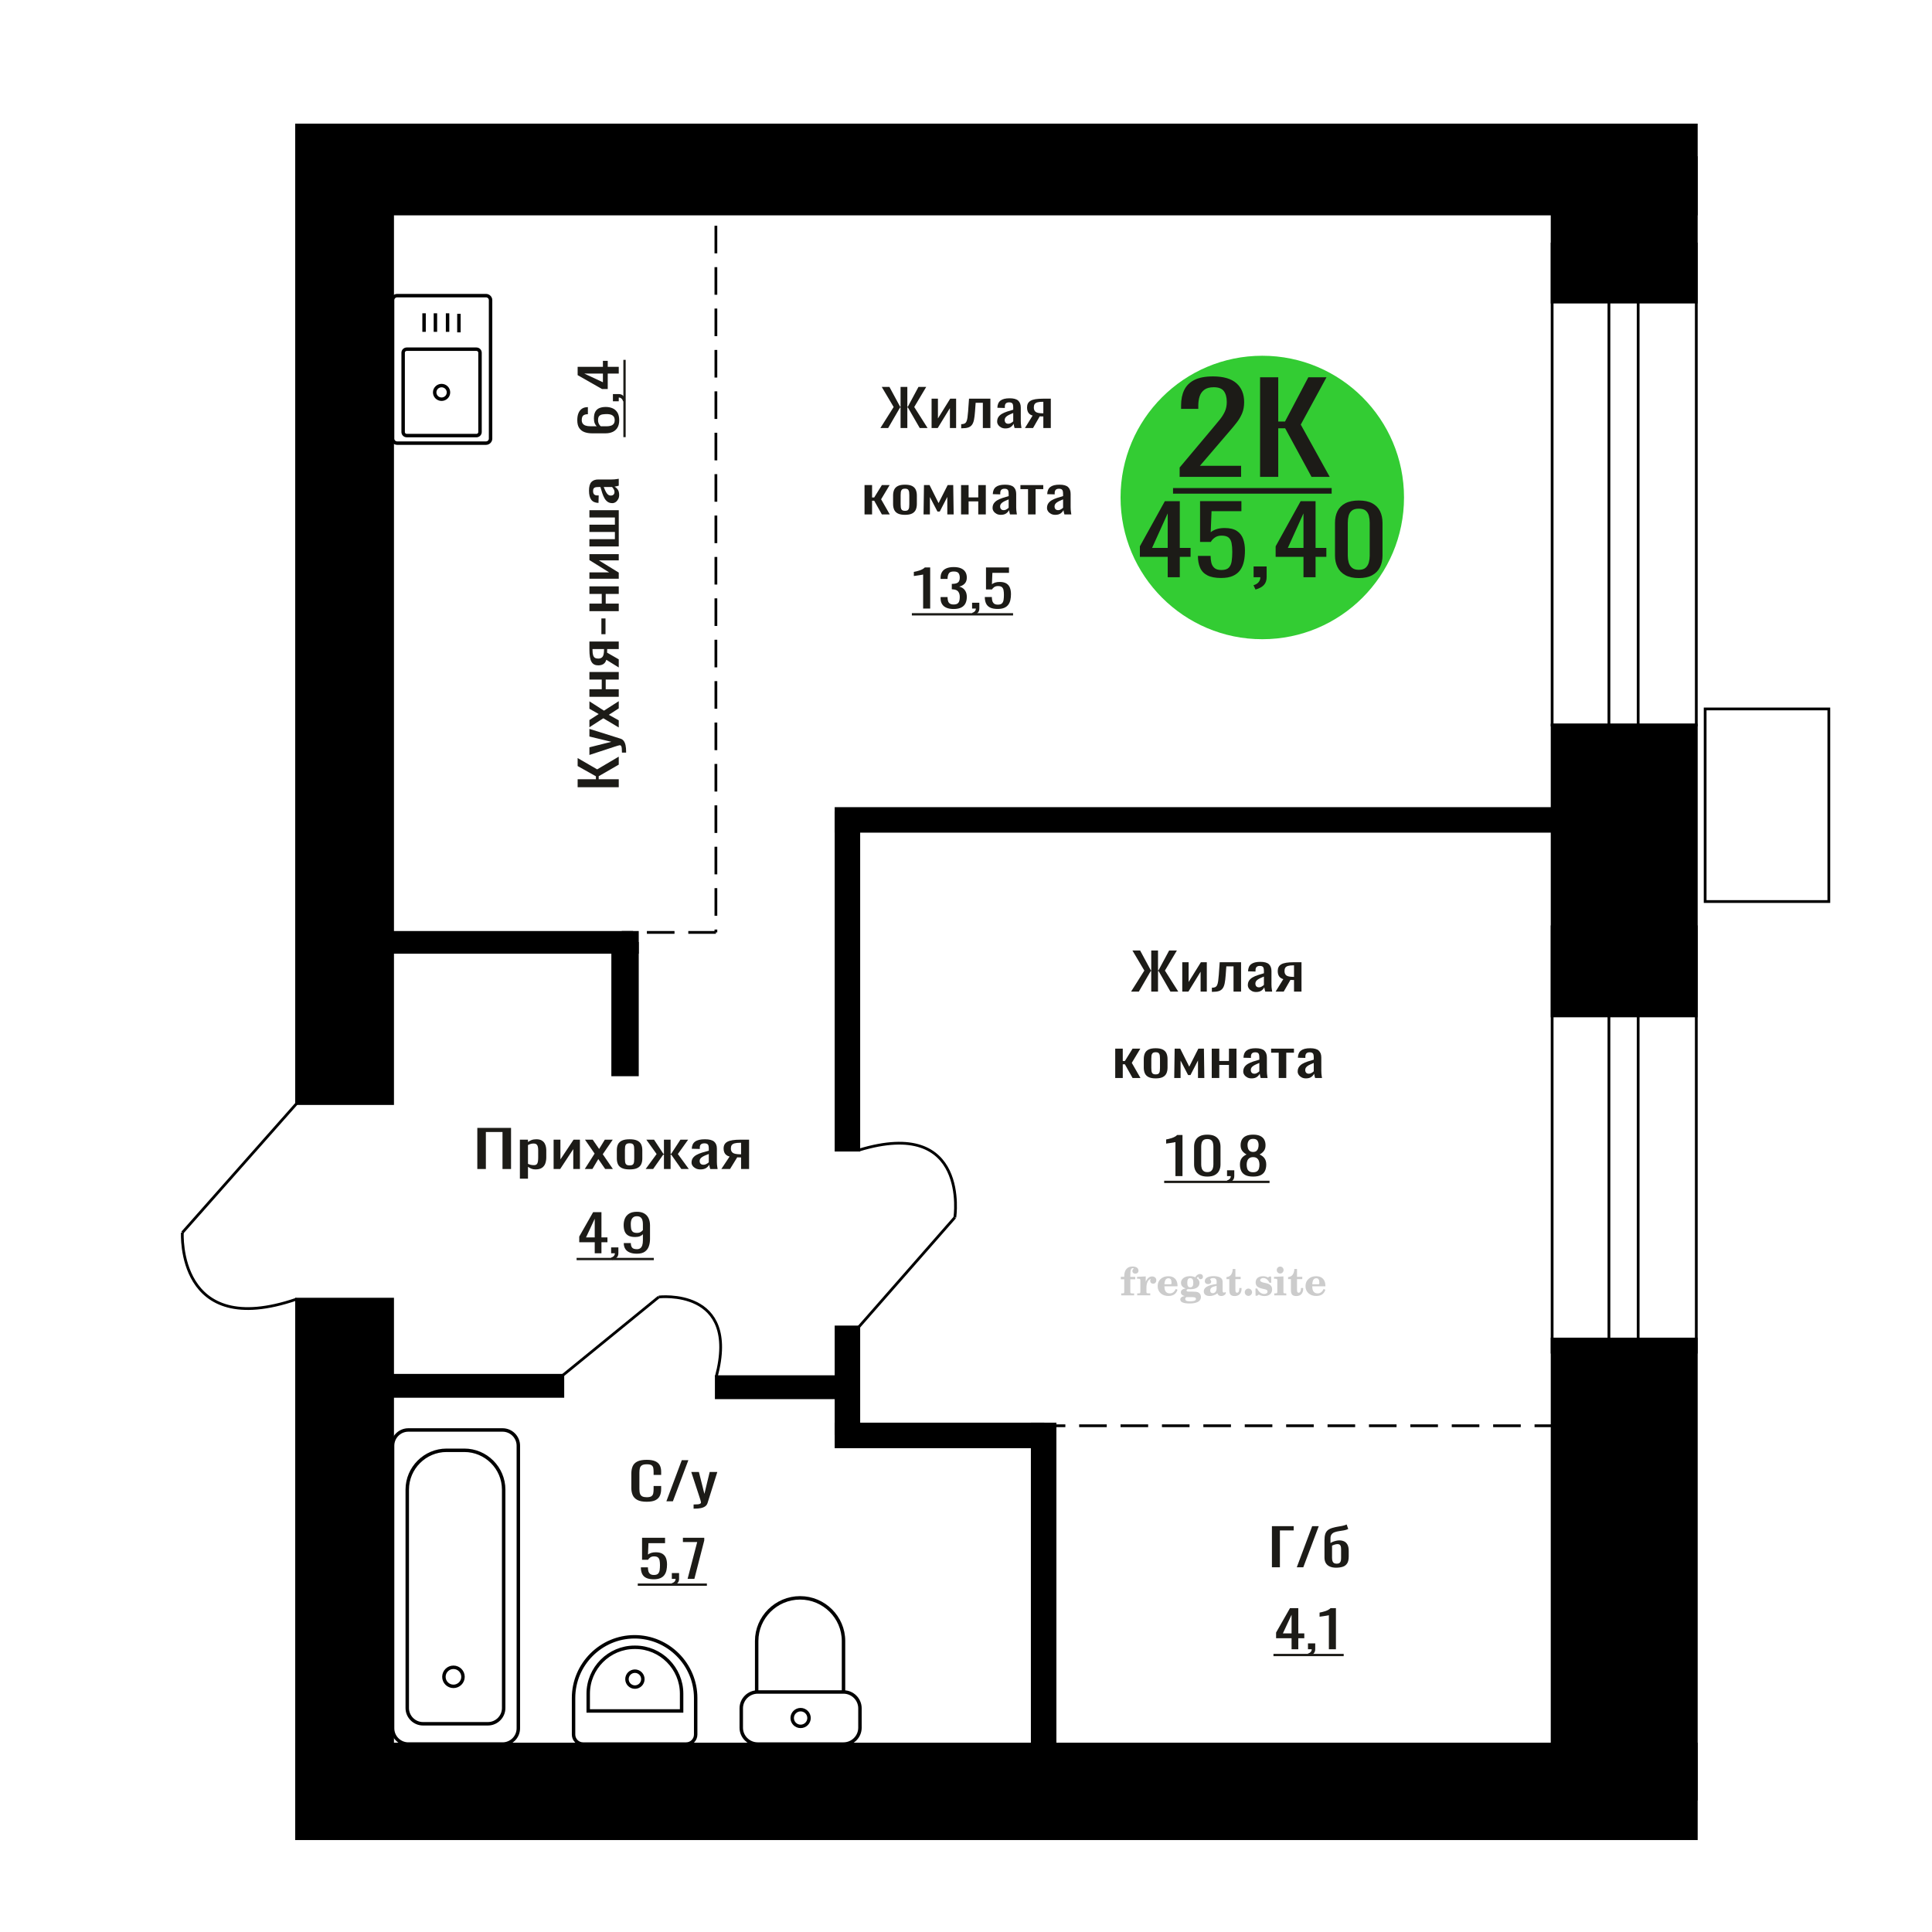 <?xml version="1.0" encoding="UTF-8"?>
<!DOCTYPE svg PUBLIC "-//W3C//DTD SVG 1.1//EN" "http://www.w3.org/Graphics/SVG/1.1/DTD/svg11.dtd">
<!-- Creator: CorelDRAW 2019 -->
<svg xmlns="http://www.w3.org/2000/svg" xml:space="preserve" width="140mm" height="140mm" version="1.1" style="shape-rendering:geometricPrecision; text-rendering:geometricPrecision; image-rendering:optimizeQuality; fill-rule:evenodd; clip-rule:evenodd"
viewBox="0 0 14000 14000"
 xmlns:xlink="http://www.w3.org/1999/xlink">
 <defs>
  <style type="text/css">
   <![CDATA[
    .str0 {stroke:black;stroke-width:25;stroke-miterlimit:22.926}
    .str2 {stroke:black;stroke-width:25.01;stroke-miterlimit:22.926}
    .str1 {stroke:black;stroke-width:20;stroke-miterlimit:22.926}
    .str3 {stroke:black;stroke-width:20;stroke-miterlimit:22.926;stroke-dasharray:200 100}
    .fil1 {fill:none}
    .fil5 {fill:black}
    .fil4 {fill:#1C1B17}
    .fil3 {fill:#33CC33}
    .fil0 {fill:#1C1B17;fill-rule:nonzero}
    .fil2 {fill:#CCCCCC;fill-rule:nonzero}
   ]]>
  </style>
 </defs>
 <g id="Слой_x0020_1">
  <polygon class="fil0" points="3458.81,8471.1 3458.81,8173.16 3703.21,8173.16 3703.21,8471.1 3641.28,8471.1 3641.28,8202.95 3520.74,8202.95 3520.74,8471.1 "/>
  <path id="1" class="fil0" d="M3767.31 8540.99l0 -282.5 58.63 0 0 16.92c6.95,-5.39 15.35,-10.05 25.21,-13.97 9.86,-3.93 21.56,-5.89 35.07,-5.89 16.44,0 29.49,2.88 39.18,8.65 9.68,5.76 16.89,12.99 21.64,21.7 4.75,8.7 7.85,17.53 9.31,26.48 1.48,8.95 2.21,16.62 2.21,22.99l0 51.5c0,14.96 -2.21,29.12 -6.59,42.48 -4.38,13.37 -12.32,24.16 -23.83,32.37 -11.5,8.22 -27.67,12.32 -48.49,12.32 -11.32,0 -21.38,-1.9 -30.14,-5.7 -8.77,-3.8 -16.62,-8.15 -23.57,-13.06l0 85.71 -58.63 0zm100.82 -97.85c10.24,0 17.54,-2.51 21.93,-7.54 4.38,-5.02 7.12,-11.83 8.21,-20.41 1.1,-8.58 1.65,-18.02 1.65,-28.32l0 -51.5c0,-8.83 -0.73,-16.98 -2.19,-24.46 -1.46,-7.48 -4.57,-13.43 -9.32,-17.84 -4.74,-4.41 -12.23,-6.62 -22.47,-6.62 -7.67,0 -14.97,1.1 -21.91,3.31 -6.94,2.21 -12.98,4.78 -18.09,7.72l0 136.1c5.49,2.7 11.7,4.97 18.64,6.81 6.94,1.84 14.79,2.75 23.55,2.75z"/>
  <polygon id="2" class="fil0" points="4011.69,8471.1 4011.69,8258.49 4061.02,8258.49 4061.02,8401.58 4156.36,8258.49 4202.39,8258.49 4202.39,8471.1 4154.17,8471.1 4154.17,8326.91 4059.36,8471.1 "/>
  <polygon id="3" class="fil0" points="4237.46,8471.1 4308.69,8359.28 4239.09,8258.49 4294.99,8258.49 4341.57,8325.81 4382.67,8258.49 4440.2,8258.49 4367.86,8364.06 4441.29,8471.1 4385.4,8471.1 4335.54,8399.01 4292.8,8471.1 "/>
  <path id="4" class="fil0" d="M4562.4 8474.04c-23.39,0 -41.83,-3.19 -55.34,-9.56 -13.53,-6.38 -23.11,-15.45 -28.77,-27.22 -5.67,-11.77 -8.5,-25.63 -8.5,-41.57l0 -61.79c0,-15.94 2.83,-29.79 8.5,-41.57 5.66,-11.77 15.24,-20.84 28.77,-27.21 13.51,-6.38 31.95,-9.57 55.34,-9.57 23.37,0 41.73,3.19 55.06,9.57 13.35,6.37 22.84,15.44 28.5,27.21 5.66,11.78 8.49,25.63 8.49,41.57l0 61.79c0,15.94 -2.83,29.8 -8.49,41.57 -5.66,11.77 -15.15,20.84 -28.5,27.22 -13.33,6.37 -31.69,9.56 -55.06,9.56zm0 -29.06c11.32,0 19.26,-2.2 23.84,-6.62 4.55,-4.41 7.29,-10.23 8.22,-17.47 0.91,-7.23 1.37,-14.77 1.37,-22.62l0 -66.58c0,-8.09 -0.46,-15.69 -1.37,-22.8 -0.93,-7.11 -3.67,-12.94 -8.22,-17.47 -4.58,-4.54 -12.52,-6.81 -23.84,-6.81 -11.32,0 -19.37,2.27 -24.12,6.81 -4.74,4.53 -7.58,10.36 -8.49,17.47 -0.91,7.11 -1.37,14.71 -1.37,22.8l0 66.58c0,7.85 0.46,15.39 1.37,22.62 0.91,7.24 3.75,13.06 8.49,17.47 4.75,4.42 12.8,6.62 24.12,6.62z"/>
  <polygon id="5" class="fil0" points="4678.57,8471.1 4758.03,8362.59 4683.5,8258.49 4739.39,8258.49 4806.78,8360.75 4811.18,8360.75 4811.18,8258.49 4859.4,8258.49 4859.4,8360.75 4863.78,8360.75 4930.62,8258.49 4986.51,8258.49 4912,8362.59 4991.44,8471.1 4937.2,8471.1 4863.78,8366.64 4859.4,8366.64 4859.4,8471.1 4811.18,8471.1 4811.18,8366.64 4806.25,8366.64 4732.82,8471.1 "/>
  <path id="6" class="fil0" d="M5074.75 8474.04c-12.43,0 -23.39,-2.39 -32.88,-7.17 -9.5,-4.78 -17,-10.91 -22.46,-18.39 -5.49,-7.48 -8.23,-15.39 -8.23,-23.73 0,-13.24 3.29,-24.4 9.86,-33.47 6.57,-9.07 15.62,-16.74 27.13,-22.99 11.5,-6.25 24.83,-11.71 40,-16.37 15.16,-4.66 31.13,-9.19 47.94,-13.61l0 -15.08c0,-8.58 -0.73,-15.69 -2.19,-21.33 -1.46,-5.64 -4.47,-9.87 -9.04,-12.69 -4.56,-2.82 -11.42,-4.23 -20.55,-4.23 -8.03,0 -14.52,1.22 -19.45,3.68 -4.93,2.45 -8.49,5.94 -10.68,10.48 -2.19,4.54 -3.3,9.87 -3.3,16l0 10.67 -58.08 -1.47c0.73,-23.55 8.78,-40.89 24.12,-52.05 15.34,-11.16 39.09,-16.74 71.22,-16.74 31.42,0 53.7,5.76 66.86,17.29 13.15,11.52 19.72,28.2 19.72,50.02l0 97.11c0,6.62 0.28,13 0.82,19.13 0.55,6.13 1.28,11.83 2.19,17.1 0.92,5.28 1.74,10.24 2.47,14.9l-53.7 0c-1.09,-3.92 -2.46,-8.89 -4.11,-14.9 -1.64,-6.01 -2.83,-11.46 -3.56,-16.37 -3.65,8.34 -10.68,16.13 -21.1,23.36 -10.41,7.24 -24.74,10.85 -43,10.85zm23.01 -33.84c5.84,0 11.32,-1.1 16.43,-3.31 5.11,-2.21 9.69,-4.72 13.71,-7.54 4.01,-2.82 6.75,-5.09 8.21,-6.8l0 -60.33c-9.13,3.44 -17.71,6.87 -25.74,10.3 -8.05,3.43 -15.08,7.05 -21.11,10.85 -6.02,3.8 -10.77,8.09 -14.24,12.88 -3.48,4.78 -5.2,10.23 -5.2,16.37 0,8.58 2.37,15.32 7.12,20.23 4.75,4.9 11.69,7.35 20.82,7.35z"/>
  <path id="7" class="fil0" d="M5227.08 8471.1l59.72 -90.12c-10.22,-2.7 -18.53,-6.74 -24.92,-12.14 -6.4,-5.39 -11.05,-12.01 -13.97,-19.86 -2.94,-7.85 -4.4,-16.67 -4.4,-26.48 0,-11.28 2.19,-20.97 6.59,-29.06 4.38,-8.09 11.32,-14.72 20.81,-19.86 9.5,-5.15 22.11,-8.96 37.81,-11.41 15.71,-2.45 35.08,-3.68 58.08,-3.68l61.37 0 0 212.61 -58.08 0 0 -83.87c-5.84,0 -10.77,-0.06 -14.79,-0.18 -4.02,-0.12 -8.4,-0.31 -13.15,-0.55l-52.05 84.6 -63.02 0zm136.44 -106.67c0.73,0 1.92,0 3.56,0 1.64,0 2.65,0 3.01,0l0 -83.5c-0.36,0 -1.37,0 -3.01,0 -1.64,0 -2.65,0 -3.01,0 -17.17,0 -30.77,1.41 -40.83,4.23 -10.04,2.82 -17.07,7.24 -21.09,13.24 -4.02,6.01 -6.04,14.04 -6.04,24.1 0,13.97 4.67,24.4 13.98,31.26 9.32,6.87 27.12,10.42 53.43,10.67z"/>
  <path class="fil1 str0" d="M3554.83 3178.42l0 -1003.45c0,-18 -14.91,-32.73 -33.13,-32.73l-643.72 0c-18.22,0 -33.13,14.73 -33.13,32.73l0 1003.45c0,18 14.91,32.73 33.13,32.73l643.72 0c18.22,0 33.13,-14.73 33.13,-32.73zm-76.46 -47.72l0 -574.6c0,-14.13 -11.69,-25.68 -25.99,-25.68l-505.07 0c-14.3,0 -26,11.55 -26,25.68l0 574.6c0,14.13 11.7,25.68 26,25.68l505.07 0c14.3,0 25.99,-11.55 25.99,-25.68zm-228.57 -287.3c0,-27.26 -22.36,-49.37 -49.96,-49.37 -27.59,0 -49.96,22.11 -49.96,49.37 0,27.26 22.37,49.37 49.96,49.37 27.6,0 49.96,-22.11 49.96,-49.37zm75.65 -435.01l0 -134.56m-82.21 130.82l0 -134.56m-88.08 134.56l0 -134.56m-82.21 134.56l0 -134.56"/>
  <path class="fil2" d="M8121.7 9270.28l0 -17.78 25.02 0 0 -5.65c0,-21.97 5.22,-38.99 15.71,-51.17 10.49,-12.19 25.21,-18.26 44.12,-18.26 13.27,0 23.76,2.73 31.52,8.14 7.76,5.41 11.66,12.7 11.66,21.87 0,6.82 -2.07,12.19 -6.21,16.09 -4.14,3.9 -9.87,5.83 -17.26,5.83 -6.07,0 -11.01,-1.78 -14.82,-5.36 -3.81,-3.57 -5.73,-8.18 -5.73,-13.78 0,-5.88 2.63,-11.1 7.95,-15.71 1.08,-1.08 1.64,-1.79 1.64,-2.07 0,-0.99 -0.47,-1.74 -1.36,-2.16 -0.94,-0.47 -2.45,-0.71 -4.57,-0.71 -7,0 -11.85,3.58 -14.53,10.68 -2.73,7.1 -4.09,21.54 -4.09,43.32l0 8.94 35.51 0 0 17.78 -35.51 0 0 91.43c0,4.14 0.84,6.97 2.59,8.47 1.74,1.51 5.08,2.26 10.01,2.26l15.06 0 0 14.11 -93.7 0 0 -14.11 12.37 -0.28c3.76,-0.19 6.3,-0.99 7.67,-2.5 1.31,-1.45 1.97,-4.09 1.97,-7.95l0 -91.43 -25.02 0z"/>
  <path id="1" class="fil2" d="M8240.7 9386.55l0 -14.11 13.22 -0.28c3.86,-0.29 6.44,-1.13 7.71,-2.54 1.27,-1.41 1.93,-4.05 1.93,-7.91l0 -84.47c0,-4.52 -0.99,-7.53 -3.01,-8.99 -2.02,-1.46 -6.21,-2.21 -12.56,-2.21 -0.84,0 -2.21,0.05 -4.09,0.14 -1.88,0.1 -3.29,0.14 -4.33,0.14l0 -13.82 62.89 -3.11 0 38.85c5.55,-12.74 12.14,-22.39 19.9,-28.88 7.71,-6.44 16.41,-9.69 26.15,-9.69 9.03,0 16.37,2.54 22.01,7.58 5.65,5.08 8.47,11.52 8.47,19.42 0,7.72 -2.07,13.88 -6.26,18.53 -4.18,4.66 -9.69,6.97 -16.51,6.97 -6.35,0 -11.52,-2.03 -15.52,-6.12 -4,-4.09 -6.02,-9.41 -6.02,-15.94 0,-2.59 0.42,-4.94 1.27,-7.15 0.8,-2.21 2.12,-4.33 3.86,-6.35 -10.49,3.38 -18.44,10.67 -23.94,21.77 -5.51,11.11 -8.28,25.59 -8.28,43.42l0 29.91c0,3.86 0.66,6.5 1.97,7.95 1.37,1.51 3.91,2.31 7.67,2.5l18.02 0.28 0 14.11 -94.55 0z"/>
  <path id="2" class="fil2" d="M8520.15 9339.98l12.42 5.93c-4.42,14.77 -12.14,26.01 -23.19,33.68 -11.1,7.67 -25.17,11.48 -42.24,11.48 -23.43,0 -42.29,-6.59 -56.68,-19.71 -14.35,-13.13 -21.54,-30.34 -21.54,-51.65 0,-21.26 7.15,-38.57 21.4,-51.83 14.3,-13.27 32.97,-19.9 56.02,-19.9 21.02,0 37.35,6.07 49.01,18.25 11.67,12.14 17.5,29.21 17.5,51.13l0 3.71 -94.83 0 0 1.93c0,16.33 3.3,28.65 9.83,36.97 6.59,8.33 16.37,12.47 29.31,12.47 9.45,0 17.78,-2.73 24.93,-8.19 7.19,-5.45 13.21,-13.54 18.06,-24.27zm-82.13 -33.58l43.37 0c2.96,0 5.03,-0.66 6.21,-1.93 1.18,-1.27 1.79,-3.62 1.79,-7.05 0,-12.14 -1.84,-20.98 -5.46,-26.49 -3.62,-5.5 -9.31,-8.27 -17.12,-8.27 -8.98,0 -15.85,3.62 -20.6,10.81 -4.71,7.25 -7.43,18.21 -8.19,32.93z"/>
  <path id="3" class="fil2" d="M8584.68 9391.68c-9.12,-2.31 -15.99,-5.69 -20.65,-10.26 -4.65,-4.56 -6.96,-10.16 -6.96,-16.88 0,-7.43 3.06,-13.55 9.22,-18.39 6.16,-4.8 15.05,-8.09 26.62,-9.84 -11.38,-3.05 -20.03,-8.04 -26.01,-15.05 -5.97,-6.96 -8.98,-15.47 -8.98,-25.49 0,-14.3 6.07,-25.97 18.2,-34.9 12.14,-8.99 27.99,-13.45 47.56,-13.45 6.91,0 13.4,0.7 19.56,2.07 6.17,1.36 12.14,3.43 17.92,6.16l4.85 -7.01c3.76,-5.36 8.28,-9.46 13.5,-12.37 5.22,-2.92 10.68,-4.38 16.37,-4.38 6.25,0 11.33,1.79 15.28,5.37 3.96,3.62 5.93,8.23 5.93,13.82 0,5.51 -1.5,10.02 -4.56,13.46 -3.01,3.43 -6.96,5.17 -11.81,5.17 -3.34,0 -6.16,-0.7 -8.56,-2.12 -2.4,-1.45 -4.33,-3.62 -5.78,-6.53 -0.57,-1.13 -0.9,-2.5 -1.09,-4.14 -0.28,-2.31 -1.27,-3.48 -2.91,-3.58 -1.65,0 -3.48,0.8 -5.51,2.4 -2.02,1.6 -3.66,3.62 -4.93,6.07 6.96,4.8 12.04,9.92 15.24,15.43 3.19,5.55 4.79,11.9 4.79,19.05 0,14.34 -5.83,25.58 -17.45,33.72 -11.62,8.14 -27.75,12.23 -48.4,12.23 -1.74,0 -4.18,-0.09 -7.34,-0.28 -3.1,-0.19 -5.36,-0.28 -6.72,-0.28 -4.33,0 -7.72,0.8 -10.11,2.44 -2.45,1.6 -3.67,3.81 -3.67,6.64 0,3.24 1.08,5.5 3.24,6.77 2.17,1.27 5.93,1.93 11.34,1.93l20.46 0c10.72,0 20.08,0.33 28.03,1.03 8,0.71 13.45,1.6 16.51,2.68 7.72,2.78 13.74,7.34 18.06,13.78 4.33,6.45 6.5,13.88 6.5,22.3 0,14.86 -7.06,26.29 -21.17,34.29 -14.11,8 -34.34,11.99 -60.73,11.99 -22.43,0 -39.32,-2.44 -50.65,-7.29 -11.34,-4.89 -17.03,-12.13 -17.03,-21.77 0,-6.35 2.77,-11.62 8.28,-15.9 5.5,-4.28 13.36,-7.25 23.56,-8.89zm13.88 7.85c-3.58,1.46 -6.12,3.15 -7.62,5.04 -1.51,1.88 -2.26,4.32 -2.26,7.38 0,6.16 2.68,10.72 8,13.64 5.31,2.96 13.59,4.42 24.83,4.42 15.24,0 26.53,-1.41 33.82,-4.18 7.29,-2.83 10.96,-7.15 10.96,-13.08 0,-4.66 -1.97,-8.04 -5.93,-10.11 -3.95,-2.07 -10.72,-3.11 -20.32,-3.11l-41.48 0zm4.8 -104.51c0,11.61 1.74,20.08 5.22,25.4 3.53,5.31 8.98,7.99 16.46,7.99 7.53,0 13.08,-2.68 16.7,-8.09 3.57,-5.36 5.36,-13.78 5.36,-25.3 0,-11.29 -1.79,-19.66 -5.36,-25.07 -3.62,-5.41 -9.17,-8.14 -16.7,-8.14 -7.48,0 -12.93,2.73 -16.46,8.14 -3.48,5.41 -5.22,13.78 -5.22,25.07z"/>
  <path id="4" class="fil2" d="M8815.92 9318.25c-16.7,2.68 -28.6,6.63 -35.66,11.86 -7.1,5.22 -10.63,12.55 -10.63,22.06 0,5.78 1.6,10.34 4.75,13.78 3.15,3.38 7.43,5.08 12.75,5.08 8.7,0 15.71,-3.25 20.93,-9.74 5.22,-6.49 7.86,-15.38 7.86,-26.67l0 -16.37zm43.74 35.75c0,4.52 0.8,7.71 2.4,9.64 1.6,1.93 4.23,2.87 7.81,2.87 1.64,0 3.52,-0.47 5.64,-1.46 2.12,-0.94 3.43,-1.41 4,-1.41 1.08,0 1.97,0.33 2.63,1.08 0.61,0.76 0.94,1.79 0.94,3.2 0,5.88 -3.34,11.25 -10.06,16.14 -6.73,4.84 -14.77,7.29 -24.13,7.29 -7.01,0 -12.98,-1.84 -17.92,-5.55 -4.99,-3.72 -7.9,-8.52 -8.85,-14.35 -7.71,6.3 -16.46,11.2 -26.24,14.68 -9.79,3.48 -19.85,5.22 -30.25,5.22 -13.5,0 -23.99,-2.92 -31.42,-8.8 -7.43,-5.88 -11.14,-14.16 -11.14,-24.83 0,-14.21 7.47,-25.64 22.38,-34.2 14.92,-8.61 38.53,-15.05 70.75,-19.38l0 -15.33c0,-9.93 -1.98,-16.94 -5.93,-21.07 -3.95,-4.14 -10.53,-6.21 -19.71,-6.21 -5.97,0 -11,0.98 -15.05,2.96 -4.09,1.98 -6.16,4.28 -6.16,6.82 0,0.66 1.22,2.54 3.67,5.69 2.44,3.11 3.67,6.59 3.67,10.49 0,5.32 -2.07,9.6 -6.26,12.89 -4.18,3.24 -9.64,4.89 -16.32,4.89 -6.82,0 -12.47,-1.97 -16.98,-5.93 -4.47,-3.95 -6.73,-8.89 -6.73,-14.86 0,-11.76 5.65,-20.88 16.94,-27.37 11.33,-6.45 27.28,-9.69 47.97,-9.69 11.57,0 21.73,1.17 30.53,3.52 8.75,2.31 15.99,5.79 21.68,10.35 4.52,3.53 7.67,7.48 9.46,11.95 1.79,4.42 2.68,11.24 2.68,20.41l0 60.35z"/>
  <path id="5" class="fil2" d="M8996.4 9333.21c0,0.66 0.09,1.65 0.24,2.96 0.14,1.32 0.18,2.31 0.18,2.97 0,16.51 -4.37,29.39 -13.12,38.66 -8.8,9.22 -20.98,13.83 -36.55,13.83 -14.2,0 -24.32,-3.34 -30.29,-10.07 -5.97,-6.68 -8.94,-18.48 -8.94,-35.41l0 -77 -20.32 0 0 -15.15c13.97,-0.89 24.84,-6.35 32.55,-16.27 7.72,-9.93 11.95,-23.95 12.7,-41.96l19.38 0 0 56.73 38.1 0 0 16.65 -38.1 0 0 74.78c0,9.55 0.9,15.9 2.64,19.01 1.74,3.15 4.79,4.7 9.22,4.7 5.41,0 9.5,-2.87 12.32,-8.56 2.77,-5.69 4.33,-14.3 4.61,-25.87l15.38 0z"/>
  <path id="6" class="fil2" d="M9046.31 9337.44c7.15,0 13.35,2.59 18.58,7.81 5.22,5.18 7.85,11.38 7.85,18.63 0,7.29 -2.59,13.54 -7.81,18.77 -5.17,5.22 -11.38,7.85 -18.62,7.85 -7.2,0 -13.36,-2.63 -18.54,-7.85 -5.22,-5.23 -7.8,-11.48 -7.8,-18.77 0,-7.15 2.63,-13.36 7.85,-18.58 5.22,-5.22 11.38,-7.86 18.49,-7.86z"/>
  <path id="7" class="fil2" d="M9097.58 9336.88l12.18 0c5.79,12.79 13.12,22.58 22.01,29.35 8.94,6.77 18.87,10.16 29.87,10.16 7.2,0 12.89,-1.6 17.08,-4.75 4.23,-3.2 6.35,-7.43 6.35,-12.79 0,-4.8 -1.84,-8.47 -5.55,-11.06 -3.72,-2.59 -11.62,-5.13 -23.76,-7.62 -20.84,-4 -35.51,-9.64 -44.02,-16.84 -8.52,-7.19 -12.75,-17.26 -12.75,-30.19 0,-14.35 4.75,-25.45 14.25,-33.31 9.5,-7.9 23,-11.85 40.45,-11.85 6.49,0 12.7,0.8 18.49,2.45 5.83,1.64 11.15,3.99 15.94,7.1l11.06 -7.57 11.61 0 1.37 45.15 -13.27 0c-4.93,-10.58 -11.33,-18.91 -19.14,-24.88 -7.81,-5.98 -16.18,-8.99 -25.16,-8.99 -6.82,0 -12.37,1.51 -16.65,4.57 -4.33,3.05 -6.5,6.86 -6.5,11.47 0,8.75 11.15,15.1 33.4,19.05 2.68,0.47 4.75,0.85 6.21,1.13 15.71,2.92 27.56,8.23 35.46,15.95 7.91,7.71 11.86,17.73 11.86,30.01 0,14.81 -4.99,26.53 -14.96,35.18 -9.97,8.7 -23.57,13.03 -40.83,13.03 -7.71,0 -15.05,-0.89 -21.92,-2.73 -6.91,-1.83 -13.12,-4.47 -18.76,-7.95l-12.14 8.42 -11.34 0 -0.84 -52.49z"/>
  <path id="8" class="fil2" d="M9251.9 9203.11c0,-7.01 2.4,-12.94 7.25,-17.78 4.84,-4.89 10.67,-7.34 17.59,-7.34 6.63,0 12.37,2.45 17.26,7.38 4.85,4.94 7.29,10.82 7.29,17.74 0,6.91 -2.4,12.84 -7.24,17.87 -4.85,5.03 -10.59,7.53 -17.31,7.53 -6.92,0 -12.75,-2.45 -17.59,-7.39 -4.85,-4.94 -7.25,-10.91 -7.25,-18.01zm48.26 158.56c0,3.95 0.66,6.68 1.93,8.09 1.32,1.41 3.91,2.21 7.76,2.4l11.2 0.28 0 14.11 -87.21 0 0 -14.11 12.28 -0.28c3.81,-0.19 6.39,-0.99 7.71,-2.5 1.37,-1.45 2.02,-4.14 2.02,-7.99l0 -84.48c0,-4.47 -0.98,-7.48 -3.01,-8.94 -2.02,-1.46 -6.16,-2.21 -12.41,-2.21 -0.85,0 -2.17,0.05 -4.1,0.14 -1.88,0.1 -3.34,0.14 -4.46,0.14l0 -13.82 68.29 -3.11 0 112.28z"/>
  <path id="9" class="fil2" d="M9442.87 9333.21c0,0.66 0.09,1.65 0.24,2.96 0.14,1.32 0.18,2.31 0.18,2.97 0,16.51 -4.37,29.39 -13.12,38.66 -8.8,9.22 -20.98,13.83 -36.55,13.83 -14.2,0 -24.32,-3.34 -30.29,-10.07 -5.97,-6.68 -8.94,-18.48 -8.94,-35.41l0 -77 -20.32 0 0 -15.15c13.97,-0.89 24.84,-6.35 32.55,-16.27 7.72,-9.93 11.95,-23.95 12.7,-41.96l19.38 0 0 56.73 38.1 0 0 16.65 -38.1 0 0 74.78c0,9.55 0.9,15.9 2.64,19.01 1.74,3.15 4.79,4.7 9.22,4.7 5.41,0 9.5,-2.87 12.32,-8.56 2.77,-5.69 4.33,-14.3 4.61,-25.87l15.38 0z"/>
  <path id="10" class="fil2" d="M9591.46 9339.98l12.42 5.93c-4.42,14.77 -12.14,26.01 -23.19,33.68 -11.1,7.67 -25.17,11.48 -42.24,11.48 -23.43,0 -42.29,-6.59 -56.68,-19.71 -14.35,-13.13 -21.54,-30.34 -21.54,-51.65 0,-21.26 7.15,-38.57 21.4,-51.83 14.3,-13.27 32.97,-19.9 56.02,-19.9 21.02,0 37.35,6.07 49.01,18.25 11.67,12.14 17.5,29.21 17.5,51.13l0 3.71 -94.83 0 0 1.93c0,16.33 3.3,28.65 9.83,36.97 6.59,8.33 16.37,12.47 29.31,12.47 9.45,0 17.78,-2.73 24.93,-8.19 7.19,-5.45 13.21,-13.54 18.06,-24.27zm-82.13 -33.58l43.37 0c2.96,0 5.03,-0.66 6.21,-1.93 1.18,-1.27 1.79,-3.62 1.79,-7.05 0,-12.14 -1.84,-20.98 -5.46,-26.49 -3.62,-5.5 -9.31,-8.27 -17.12,-8.27 -8.98,0 -15.85,3.62 -20.6,10.81 -4.71,7.25 -7.43,18.21 -8.19,32.93z"/>
  <circle class="fil3" cx="9146.96" cy="3604.95" r="1027.03"/>
  <path class="fil0" d="M8461.65 4182.87l0 -147.69 -201.76 0 0 -76.22 181.16 -327.36 108.17 0 0 338.93 78.12 0 0 64.65 -78.12 0 0 147.69 -87.57 0zm-113.33 -212.34l113.33 0 0 -250.45 -113.33 250.45z"/>
  <path id="1" class="fil0" d="M8848.84 4188.31c-41.78,0 -74.98,-6.35 -99.59,-19.05 -24.61,-12.71 -42.21,-31.08 -52.79,-55.13 -10.6,-24.05 -15.88,-52.63 -15.88,-85.75l91.86 0c0,16.33 1.71,32.33 5.14,47.98 3.45,15.65 10.74,28.58 21.9,38.79 11.17,10.21 28.18,15.32 51.08,15.32 25.19,0 43.22,-5.79 54.09,-17.36 10.87,-11.57 17.73,-27.22 20.6,-46.96 2.86,-19.74 4.3,-42.08 4.3,-67.04 0,-24.95 -1.73,-46.16 -5.16,-63.63 -3.43,-17.47 -10.58,-30.85 -21.46,-40.16 -10.87,-9.3 -28.04,-13.95 -51.51,-13.95 -18.89,0 -34.91,4.65 -48.08,13.95 -13.17,9.31 -22.89,19.86 -29.19,31.65l-78.12 0 0 -295.37 299.62 0 0 72.82 -216.35 0 -6.01 152.45c11.44,-9.53 25.61,-17.01 42.5,-22.46 16.88,-5.44 36.21,-8.16 57.95,-8.16 37.77,0 67.39,7.03 88.86,21.09 21.46,14.07 36.63,33.35 45.5,57.85 8.87,24.5 13.31,52.63 13.31,84.4 0,28.13 -2.57,54.33 -7.73,78.6 -5.15,24.28 -14.17,45.37 -27.05,63.3 -12.87,17.92 -30.48,31.87 -52.79,41.85 -22.33,9.98 -50.66,14.97 -85,14.97z"/>
  <path id="2" class="fil0" d="M9097.82 4272.03l-14.6 -31.31c15.45,-4.08 27.63,-11.23 36.49,-21.44 8.87,-10.21 13.31,-22.34 13.31,-36.41l-48.94 0 0 -78.27 94.44 0 0 76.91c0,24.05 -6.58,43.22 -19.75,57.51 -13.16,14.29 -33.48,25.29 -60.95,33.01z"/>
  <path id="3" class="fil0" d="M9445.52 4182.87l0 -147.69 -201.75 0 0 -76.22 181.15 -327.36 108.17 0 0 338.93 78.13 0 0 64.65 -78.13 0 0 147.69 -87.57 0zm-113.33 -212.34l113.33 0 0 -250.45 -113.33 250.45z"/>
  <path id="4" class="fil0" d="M9846.45 4189c-39.5,0 -71.98,-7.04 -97.45,-21.1 -25.47,-14.07 -44.35,-33.35 -56.65,-57.85 -12.31,-24.5 -18.47,-52.41 -18.47,-83.71l0 -237.53c0,-32.21 6.02,-60.45 18.04,-84.73 12.01,-24.27 30.76,-43.21 56.23,-56.83 25.46,-13.61 58.24,-20.41 98.3,-20.41 40.06,0 72.69,6.8 97.88,20.41 25.18,13.62 43.78,32.56 55.79,56.83 12.02,24.28 18.04,52.52 18.04,84.73l0 237.53c0,31.76 -6.16,59.89 -18.47,84.39 -12.3,24.5 -31.04,43.67 -56.22,57.51 -25.19,13.84 -57.52,20.76 -97.02,20.76zm0 -59.9c21.75,0 38.21,-4.99 49.36,-14.97 11.17,-9.98 18.9,-22.8 23.19,-38.45 4.29,-15.65 6.43,-31.88 6.43,-48.66l0 -238.89c0,-17.69 -1.99,-34.37 -6,-50.02 -4.02,-15.65 -11.6,-28.24 -22.76,-37.77 -11.15,-9.53 -27.89,-14.29 -50.22,-14.29 -22.31,0 -39.2,4.76 -50.65,14.29 -11.45,9.53 -19.17,22.12 -23.18,37.77 -4.01,15.65 -6.01,32.33 -6.01,50.02l0 238.89c0,16.78 2.15,33.01 6.44,48.66 4.29,15.65 12.31,28.47 24.04,38.45 11.73,9.98 28.18,14.97 49.36,14.97z"/>
  <path class="fil0" d="M8548.04 3455.63l0 -67.73 240.14 -286.05c17.87,-21.39 34.4,-41.29 49.54,-59.7 15.17,-18.42 27.59,-37.88 37.31,-58.37 9.71,-20.5 14.58,-44.11 14.58,-70.85 0,-33.27 -7,-59.41 -20.99,-78.42 -13.99,-19.01 -38.47,-28.51 -73.44,-28.51 -29.54,0 -52.46,6.23 -68.78,18.71 -16.33,12.48 -27.59,28.81 -33.8,49.01 -6.23,20.2 -9.33,41.89 -9.33,65.05l0 24.07 -124.74 0 0 -24.96c0,-43.36 7.58,-80.64 22.73,-111.83 15.16,-31.19 39.63,-55.4 73.44,-72.63 33.81,-17.23 78.7,-25.84 134.65,-25.84 76.16,0 132.89,16.48 170.2,49.45 37.3,32.98 55.95,78.57 55.95,136.79 0,30.9 -4.85,57.93 -14.57,81.1 -9.72,23.17 -22.34,44.85 -37.88,65.05 -15.54,20.2 -32.64,40.99 -51.3,62.38l-216.83 253.08 298.44 0 0 80.2 -445.32 0z"/>
  <polygon id="1" class="fil0" points="9130.91,3455.63 9130.91,2733.81 9262.64,2733.81 9262.64,3054.62 9311.61,3054.62 9480.64,2733.81 9612.37,2733.81 9425.85,3076.9 9635.68,3455.63 9503.95,3455.63 9312.77,3103.63 9262.64,3103.63 9262.64,3455.63 "/>
  <polygon id="2" class="fil4" points="8500.24,3536.64 9649.67,3536.64 9649.67,3577.15 8500.24,3577.15 "/>
  <polygon class="fil0" points="4483.71,5704.64 4185.78,5704.64 4185.78,5646.78 4318.19,5646.78 4318.19,5625.29 4185.78,5551.04 4185.78,5493.19 4327.39,5575.11 4483.71,5482.95 4483.71,5540.8 4338.42,5624.77 4338.42,5646.78 4483.71,5646.78 "/>
  <path id="1" class="fil0" d="M4537.04 5453.77l-30.16 0c0,-13.32 -0.43,-23.9 -1.28,-31.75 -0.86,-7.85 -2.46,-13.47 -4.79,-16.88 -2.33,-3.43 -5.57,-5.13 -9.74,-5.13 -2.21,0 -7.11,1.2 -14.72,3.58 -7.6,2.4 -15.69,4.96 -24.27,7.68l-180.97 59.4 0 -55.3 158.9 -39.94 -158.9 -38.39 0 -55.3 224.37 70.66c10.3,3.07 18.45,8.69 24.46,16.89 6.01,8.19 10.36,18.68 13.06,31.49 2.7,12.79 4.04,28.24 4.04,46.34l0 6.65z"/>
  <polygon id="2" class="fil0" points="4483.71,5271.49 4371.89,5204.93 4271.11,5269.96 4271.11,5217.74 4338.42,5174.21 4271.11,5135.82 4271.11,5082.06 4376.67,5149.64 4483.71,5081.03 4483.71,5133.26 4411.62,5179.85 4483.71,5219.78 "/>
  <polygon id="3" class="fil0" points="4483.71,5049.3 4271.11,5049.3 4271.11,4994.51 4360.49,4994.51 4360.49,4924.37 4271.11,4924.37 4271.11,4869.58 4483.71,4869.58 4483.71,4924.37 4389.18,4924.37 4389.18,4994.51 4483.71,4994.51 "/>
  <path id="4" class="fil0" d="M4483.71 4836.81l-90.12 -55.8c-2.69,9.56 -6.74,17.32 -12.13,23.3 -5.4,5.97 -12.02,10.32 -19.87,13.04 -7.84,2.75 -16.67,4.11 -26.48,4.11 -11.28,0 -20.97,-2.05 -29.06,-6.15 -8.09,-4.09 -14.71,-10.58 -19.86,-19.45 -5.15,-8.88 -8.95,-20.65 -11.4,-35.33 -2.45,-14.68 -3.68,-32.76 -3.68,-54.27l0 -57.35 212.6 0 0 54.28 -83.86 0c0,5.45 -0.06,10.06 -0.19,13.82 -0.12,3.76 -0.3,7.85 -0.55,12.29l84.6 48.63 0 58.88zm-106.67 -127.49c0,-0.68 0,-1.78 0,-3.32 0,-1.53 0,-2.47 0,-2.81l-83.49 0c0,0.34 0,1.28 0,2.81 0,1.54 0,2.48 0,2.82 0,16.04 1.41,28.76 4.23,38.14 2.82,9.39 7.23,15.96 13.24,19.71 6.01,3.76 14.04,5.64 24.09,5.64 13.98,0 24.4,-4.36 31.27,-13.06 6.86,-8.71 10.42,-25.34 10.66,-49.93z"/>
  <polygon id="5" class="fil0" points="4387.71,4595.67 4357.92,4595.67 4357.92,4481.49 4387.71,4481.49 "/>
  <polygon id="6" class="fil0" points="4483.71,4428.76 4271.11,4428.76 4271.11,4373.97 4360.49,4373.97 4360.49,4303.83 4271.11,4303.83 4271.11,4249.05 4483.71,4249.05 4483.71,4303.83 4389.18,4303.83 4389.18,4373.97 4483.71,4373.97 "/>
  <polygon id="7" class="fil0" points="4483.71,4193.76 4271.11,4193.76 4271.11,4147.67 4414.19,4147.67 4271.11,4058.58 4271.11,4015.59 4483.71,4015.59 4483.71,4060.63 4339.52,4060.63 4483.71,4149.22 "/>
  <polygon id="8" class="fil0" points="4483.71,3959.78 4271.11,3959.78 4271.11,3907.04 4455.76,3907.04 4455.76,3854.82 4271.11,3854.82 4271.11,3802.09 4455.76,3802.09 4455.76,3749.86 4271.11,3749.86 4271.11,3697.14 4483.71,3697.14 "/>
  <path id="9" class="fil0" d="M4486.65 3586.53c0,11.61 -2.39,21.85 -7.17,30.72 -4.78,8.88 -10.91,15.88 -18.39,20.99 -7.48,5.12 -15.39,7.69 -23.73,7.69 -13.24,0 -24.39,-3.08 -33.47,-9.22 -9.07,-6.14 -16.73,-14.59 -22.99,-25.35 -6.25,-10.74 -11.7,-23.2 -16.36,-37.37 -4.66,-14.16 -9.2,-29.09 -13.61,-44.79l-15.08 0c-8.59,0 -15.7,0.68 -21.34,2.04 -5.64,1.37 -9.87,4.18 -12.69,8.45 -2.82,4.26 -4.23,10.66 -4.23,19.2 0,7.51 1.23,13.57 3.68,18.17 2.45,4.61 5.95,7.94 10.48,9.99 4.54,2.04 9.87,3.07 16,3.07l10.67 0 -1.47 54.27c-23.54,-0.68 -40.89,-8.19 -52.05,-22.53 -11.15,-14.33 -16.73,-36.51 -16.73,-66.55 0,-29.36 5.76,-50.18 17.29,-62.47 11.52,-12.28 28.19,-18.43 50.02,-18.43l97.1 0c6.62,0 13,-0.25 19.13,-0.77 6.13,-0.51 11.83,-1.19 17.1,-2.04 5.28,-0.85 10.24,-1.63 14.9,-2.31l0 50.18c-3.92,1.03 -8.89,2.31 -14.9,3.84 -6,1.53 -11.46,2.64 -16.36,3.32 8.33,3.41 16.12,9.98 23.35,19.71 7.24,9.73 10.85,23.12 10.85,40.19zm-33.84 -21.49c0,-5.47 -1.1,-10.59 -3.31,-15.37 -2.2,-4.77 -4.72,-9.05 -7.54,-12.79 -2.82,-3.76 -5.09,-6.32 -6.8,-7.68l-60.32 0c3.43,8.53 6.86,16.55 10.29,24.06 3.44,7.51 7.05,14.08 10.85,19.71 3.81,5.63 8.1,10.07 12.88,13.31 4.78,3.24 10.24,4.86 16.37,4.86 8.58,0 15.32,-2.22 20.23,-6.66 4.9,-4.42 7.35,-10.91 7.35,-19.44z"/>
  <path class="fil0" d="M4309.61 9081.53l0 -79.82 -112.21 0 0 -41.2 100.76 -176.92 60.16 0 0 183.18 43.44 0 0 34.94 -43.44 0 0 79.82 -48.71 0zm-63.02 -114.76l63.02 0 0 -135.36 -63.02 135.36z"/>
  <path id="1" class="fil0" d="M4436.15 9129.72l-8.13 -16.92c8.6,-2.21 15.37,-6.07 20.31,-11.59 4.93,-5.52 7.4,-12.08 7.4,-19.68l-27.22 0 0 -42.3 52.52 0 0 41.56c0,13 -3.66,23.36 -10.98,31.09 -7.33,7.72 -18.62,13.67 -33.9,17.84z"/>
  <path id="2" class="fil0" d="M4615.2 9084.84c-20.05,0 -37.16,-2.88 -51.33,-8.64 -14.17,-5.77 -24.91,-14.16 -32.23,-25.2 -7.32,-11.03 -11.14,-24.4 -11.46,-40.09 0,-0.49 0,-1.05 0,-1.66 0,-0.61 0,-1.16 0,-1.65l51.09 0c0,14.22 3.03,25.19 9.08,32.92 6.05,7.72 17.82,11.58 35.33,11.58 9.54,0 17.5,-2.26 23.87,-6.8 6.36,-4.54 11.14,-11.53 14.32,-20.97 3.18,-9.44 4.78,-21.39 4.78,-35.86l0 -45.24c-4.78,6.13 -11.85,11.09 -21.25,14.89 -9.39,3.8 -21.08,5.7 -35.09,5.7 -21.33,0 -38.05,-3.61 -50.15,-10.85 -12.08,-7.23 -20.6,-17.28 -25.53,-30.16 -4.95,-12.87 -7.41,-27.89 -7.41,-45.06 0,-18.14 3.19,-34.51 9.55,-49.1 6.38,-14.59 16.63,-26.18 30.81,-34.76 14.16,-8.59 32.7,-12.88 55.62,-12.88 22.28,0 40.42,4.36 54.43,13.06 14.01,8.71 24.28,20.42 30.81,35.13 6.51,14.71 9.78,31.14 9.78,49.29l0 100.05c0,19.12 -2.87,36.78 -8.59,52.97 -5.74,16.18 -15.45,29.11 -29.13,38.8 -13.69,9.69 -32.79,14.53 -57.3,14.53zm0 -150.81c11.14,0 20.21,-2.15 27.21,-6.44 7.01,-4.29 12.42,-9.01 16.24,-14.16l0 -44.14c0,-10.3 -1.27,-19.68 -3.82,-28.14 -2.54,-8.46 -7.01,-15.2 -13.37,-20.23 -6.37,-5.02 -15.12,-7.54 -26.26,-7.54 -11.14,0 -19.98,2.58 -26.51,7.73 -6.51,5.15 -11.13,11.83 -13.83,20.04 -2.72,8.22 -4.07,17.23 -4.07,27.04 0,11.77 0.72,22.68 2.16,32.74 1.43,10.05 5.24,18.08 11.45,24.09 6.21,6.01 16.47,9.01 30.8,9.01z"/>
  <polygon id="3" class="fil4" points="4178.31,9114.97 4737.91,9114.97 4737.91,9131.69 4178.31,9131.69 "/>
  <path class="fil1 str1" d="M1321.5 8931.87c0,0 -44.7,781.48 827.67,482.26"/>
  <line class="fil1 str1" x1="2149.17" y1="7996.89" x2="1321.5" y2= "8931.87" />
  <path class="fil1 str2" d="M3065.23 12491.13l470.45 0c62.77,0 114.12,-51.31 114.12,-114.01l0 -1582.7c0,-156.78 -128.38,-285.05 -285.3,-285.05l-128.09 0c-156.93,0 -285.3,128.27 -285.3,285.05l0 1582.7c0,62.7 51.35,114.01 114.12,114.01zm-106.27 146.96l682.97 0c62.77,0 114.13,-51.31 114.13,-114.01l0 -2047.97c0,-62.71 -51.36,-114.01 -114.13,-114.01l-682.97 0c-62.76,0 -114.11,51.3 -114.11,114.01l0 2047.97c0,62.7 51.35,114.01 114.11,114.01zm326.94 -418.12c38.18,0 69.14,-30.92 69.14,-69.07 0,-38.15 -30.96,-69.08 -69.14,-69.08 -38.18,0 -69.14,30.93 -69.14,69.08 0,38.15 30.96,69.07 69.14,69.07z"/>
  <path class="fil1 str0" d="M4225.01 12638.09l747.33 0c37.84,0 68.79,-31 68.79,-68.91l0 -265.15c0,-243.78 -199.1,-443.21 -442.45,-443.21l-0.02 0c-243.35,0 -442.44,199.43 -442.44,443.21l0 265.15c0,37.91 30.95,68.91 68.79,68.91zm37.41 -239.8l676.8 0 0 -124.9c0,-185.07 -151.16,-336.5 -335.92,-336.5l-4.95 0c-184.76,0 -335.93,151.43 -335.93,336.5l0 124.9zm338.4 -173.04c31.8,0 57.57,-25.81 57.57,-57.66 0,-31.85 -25.77,-57.67 -57.57,-57.67 -31.79,0 -57.57,25.82 -57.57,57.67 0,31.85 25.78,57.66 57.57,57.66z"/>
  <path class="fil0" d="M6689.36 4409.75l0 -246.45c-0.33,0.25 -3.91,0.98 -10.75,2.21 -6.84,1.23 -14.57,2.45 -23.16,3.68 -8.59,1.23 -16.23,2.33 -22.91,3.31 -6.69,0.98 -10.19,1.47 -10.52,1.47l0 -29.79c5.42,-0.98 11.71,-2.33 18.87,-4.05 7.16,-1.72 14.48,-3.8 21.96,-6.25 7.49,-2.45 14.64,-5.52 21.5,-9.2 6.84,-3.68 12.64,-7.97 17.42,-12.87l38.68 0 0 297.94 -51.09 0z"/>
  <path id="1" class="fil0" d="M6910.43 4413.06c-21.01,0 -38.52,-3.06 -52.52,-9.2 -14.01,-6.13 -24.51,-14.95 -31.51,-26.48 -7.01,-11.52 -10.51,-25.13 -10.51,-40.83l0 -9.93 50.61 0c0,0.98 0,2.02 0,3.13 0,1.1 0,2.27 0,3.49 0.32,8.83 1.67,16.8 4.06,23.91 2.39,7.11 6.69,12.75 12.89,16.92 6.21,4.17 15.2,6.25 26.98,6.25 12.42,0 21.81,-2.26 28.18,-6.8 6.36,-4.54 10.66,-10.97 12.89,-19.31 2.22,-8.34 3.34,-17.9 3.34,-28.69 0,-15.7 -3.74,-28.51 -11.22,-38.44 -7.48,-9.93 -20.61,-15.39 -39.4,-16.37 -0.94,-0.24 -2.14,-0.37 -3.58,-0.37 -1.43,0 -2.62,0 -3.58,0l0 -39.36c0.96,0 2.07,0 3.35,0 1.27,0 2.38,0 3.33,0 18.15,-0.49 31.21,-4.16 39.17,-11.03 7.95,-6.87 11.93,-18.27 11.93,-34.21 0,-13.49 -2.95,-24.28 -8.83,-32.37 -5.89,-8.09 -17.59,-12.14 -35.1,-12.14 -17.51,0 -29.13,4.48 -34.86,13.43 -5.72,8.95 -8.91,20.41 -9.55,34.39 0,0.98 0,2.03 0,3.13 0,1.1 0,2.14 0,3.13l-50.61 0 0 -9.94c0,-15.94 3.5,-29.55 10.51,-40.83 7,-11.28 17.58,-19.98 31.75,-26.11 14.16,-6.13 31.75,-9.2 52.76,-9.2 21.33,0 38.99,3.07 53,9.2 14.01,6.13 24.51,14.9 31.52,26.3 7,11.4 10.5,25.07 10.5,41.01 0,17.9 -5.01,32.25 -15.04,43.04 -10.03,10.79 -23.47,18.14 -40.35,22.07 11.77,2.69 21.73,7.35 29.84,13.97 8.12,6.63 14.41,15.02 18.87,25.2 4.45,10.18 6.68,22.01 6.68,35.5 0,17.65 -3.18,33.04 -9.55,46.16 -6.36,13.12 -16.55,23.3 -30.56,30.53 -14.01,7.23 -32.47,10.85 -55.39,10.85z"/>
  <path id="2" class="fil0" d="M7051.77 4457.94l-8.13 -16.92c8.59,-2.21 15.37,-6.07 20.3,-11.59 4.94,-5.52 7.4,-12.08 7.4,-19.68l-27.22 0 0 -42.3 52.52 0 0 41.56c0,13 -3.66,23.36 -10.98,31.09 -7.32,7.72 -18.61,13.67 -33.89,17.84z"/>
  <path id="3" class="fil0" d="M7229.86 4412.69c-23.24,0 -41.7,-3.43 -55.39,-10.3 -13.69,-6.86 -23.47,-16.79 -29.37,-29.79 -5.88,-13 -8.82,-28.45 -8.82,-46.35l51.09 0c0,8.83 0.95,17.47 2.86,25.93 1.9,8.46 5.97,15.45 12.17,20.97 6.21,5.52 15.68,8.28 28.42,8.28 14,0 24.03,-3.13 30.07,-9.38 6.05,-6.26 9.87,-14.72 11.47,-25.38 1.59,-10.67 2.39,-22.75 2.39,-36.23 0,-13.49 -0.96,-24.96 -2.87,-34.4 -1.91,-9.44 -5.88,-16.67 -11.93,-21.7 -6.05,-5.03 -15.61,-7.54 -28.65,-7.54 -10.52,0 -19.42,2.51 -26.74,7.54 -7.33,5.03 -12.74,10.73 -16.24,17.11l-43.45 0 0 -159.64 166.64 0 0 39.36 -120.32 0 -3.35 82.39c6.37,-5.15 14.25,-9.2 23.64,-12.14 9.39,-2.94 20.13,-4.41 32.23,-4.41 21,0 37.47,3.8 49.42,11.4 11.94,7.6 20.36,18.02 25.31,31.27 4.93,13.24 7.4,28.44 7.4,45.61 0,15.2 -1.44,29.36 -4.3,42.48 -2.87,13.12 -7.88,24.52 -15.04,34.21 -7.17,9.69 -16.96,17.23 -29.37,22.62 -12.42,5.4 -28.16,8.09 -47.27,8.09z"/>
  <polygon id="4" class="fil4" points="6607.71,4443.19 7341.12,4443.19 7341.12,4459.91 6607.71,4459.91 "/>
  <polygon class="fil0" points="6379.7,3101.64 6475.74,2949.36 6389.4,2803.7 6445.09,2803.7 6522.75,2947.52 6525.82,2947.52 6525.82,2803.7 6574.86,2803.7 6574.86,2947.52 6578.44,2947.52 6655.59,2803.7 6711.79,2803.7 6624.93,2949.36 6721.5,3101.64 6664.78,3101.64 6578.96,2952.67 6574.86,2952.67 6574.86,3101.64 6525.82,3101.64 6525.82,2952.67 6522.25,2952.67 6435.89,3101.64 "/>
  <polygon id="1" class="fil0" points="6750.61,3101.64 6750.61,2889.03 6796.6,2889.03 6796.6,3032.12 6885.49,2889.03 6928.41,2889.03 6928.41,3101.64 6883.45,3101.64 6883.45,2957.45 6795.06,3101.64 "/>
  <path id="2" class="fil0" d="M6965.19 3103.48l0 -29.8c10.22,0 18.31,-1.47 24.28,-4.41 5.96,-2.94 10.56,-7.91 13.79,-14.9 3.24,-6.98 5.7,-16.43 7.41,-28.32 1.71,-11.89 3.23,-26.79 4.59,-44.69l6.64 -92.33 154.81 0 0 212.61 -54.66 0 0 -182.81 -52.12 0 -4.59 62.53c-1.71,24.28 -4.18,44.38 -7.42,60.32 -3.24,15.94 -8.25,28.39 -15.07,37.34 -6.81,8.95 -15.92,15.26 -27.34,18.94 -11.4,3.68 -26.14,5.52 -44.18,5.52l-6.14 0z"/>
  <path id="3" class="fil0" d="M7285.03 3104.58c-11.58,0 -21.81,-2.39 -30.65,-7.17 -8.86,-4.78 -15.85,-10.91 -20.95,-18.39 -5.11,-7.48 -7.67,-15.39 -7.67,-23.73 0,-13.24 3.07,-24.4 9.2,-33.47 6.12,-9.07 14.56,-16.74 25.29,-22.99 10.73,-6.25 23.16,-11.71 37.3,-16.37 14.14,-4.66 29.03,-9.19 44.69,-13.61l0 -15.08c0,-8.58 -0.68,-15.69 -2.04,-21.33 -1.36,-5.64 -4.16,-9.87 -8.43,-12.69 -4.25,-2.82 -10.64,-4.23 -19.15,-4.23 -7.49,0 -13.55,1.22 -18.14,3.68 -4.6,2.45 -7.92,5.94 -9.96,10.48 -2.04,4.54 -3.07,9.87 -3.07,16l0 10.67 -54.16 -1.47c0.68,-23.55 8.18,-40.89 22.49,-52.05 14.31,-11.16 36.45,-16.74 66.41,-16.74 29.29,0 50.07,5.76 62.33,17.29 12.27,11.52 18.39,28.2 18.39,50.02l0 97.11c0,6.62 0.27,13 0.77,19.13 0.51,6.13 1.19,11.83 2.04,17.1 0.86,5.28 1.62,10.24 2.31,14.9l-50.08 0c-1.01,-3.92 -2.29,-8.89 -3.83,-14.9 -1.53,-6.01 -2.64,-11.46 -3.32,-16.37 -3.4,8.34 -9.96,16.13 -19.67,23.36 -9.71,7.24 -23.07,10.85 -40.1,10.85zm21.46 -33.84c5.45,0 10.56,-1.1 15.32,-3.31 4.77,-2.21 9.03,-4.72 12.78,-7.54 3.74,-2.82 6.29,-5.09 7.65,-6.8l0 -60.33c-8.51,3.44 -16.51,6.87 -24,10.3 -7.5,3.43 -14.05,7.05 -19.68,10.85 -5.61,3.8 -10.04,8.09 -13.28,12.88 -3.23,4.78 -4.85,10.23 -4.85,16.37 0,8.58 2.21,15.32 6.64,20.23 4.43,4.9 10.91,7.35 19.42,7.35z"/>
  <path id="4" class="fil0" d="M7427.07 3101.64l55.68 -90.12c-9.53,-2.7 -17.28,-6.74 -23.23,-12.14 -5.98,-5.39 -10.31,-12.01 -13.03,-19.86 -2.74,-7.85 -4.1,-16.67 -4.1,-26.48 0,-11.28 2.04,-20.97 6.14,-29.06 4.08,-8.09 10.55,-14.72 19.4,-19.86 8.86,-5.15 20.62,-8.96 35.25,-11.41 14.66,-2.45 32.72,-3.68 54.16,-3.68l57.23 0 0 212.61 -54.16 0 0 -83.87c-5.44,0 -10.04,-0.06 -13.79,-0.18 -3.75,-0.12 -7.84,-0.31 -12.27,-0.55l-48.53 84.6 -58.75 0zm127.22 -106.67c0.68,0 1.79,0 3.32,0 1.52,0 2.47,0 2.8,0l0 -83.5c-0.33,0 -1.28,0 -2.8,0 -1.53,0 -2.48,0 -2.81,0 -16.02,0 -28.7,1.41 -38.07,4.23 -9.36,2.82 -15.92,7.24 -19.67,13.24 -3.75,6.01 -5.63,14.04 -5.63,24.1 0,13.97 4.35,24.4 13.03,31.26 8.7,6.87 25.3,10.42 49.83,10.67z"/>
  <polygon id="5" class="fil0" points="6264.74,3727.68 6264.74,3515.07 6319.41,3515.07 6319.41,3604.82 6334.75,3604.82 6390.43,3515.07 6446.63,3515.07 6384.81,3618.07 6447.66,3727.68 6390.43,3727.68 6334.75,3628.37 6319.41,3628.37 6319.41,3727.68 "/>
  <path id="6" class="fil0" d="M6558.01 3730.62c-21.8,0 -39,-3.19 -51.6,-9.56 -12.61,-6.38 -21.54,-15.45 -26.82,-27.22 -5.29,-11.77 -7.93,-25.63 -7.93,-41.57l0 -61.79c0,-15.94 2.64,-29.79 7.93,-41.57 5.28,-11.77 14.21,-20.84 26.82,-27.21 12.6,-6.38 29.8,-9.57 51.6,-9.57 21.8,0 38.91,3.19 51.34,9.57 12.44,6.37 21.29,15.44 26.57,27.21 5.28,11.78 7.92,25.63 7.92,41.57l0 61.79c0,15.94 -2.64,29.8 -7.92,41.57 -5.28,11.77 -14.13,20.84 -26.57,27.22 -12.43,6.37 -29.54,9.56 -51.34,9.56zm0 -29.06c10.56,0 17.96,-2.2 22.23,-6.62 4.25,-4.41 6.8,-10.23 7.66,-17.47 0.85,-7.23 1.28,-14.77 1.28,-22.62l0 -66.58c0,-8.09 -0.43,-15.69 -1.28,-22.8 -0.86,-7.11 -3.41,-12.94 -7.66,-17.47 -4.27,-4.54 -11.67,-6.81 -22.23,-6.81 -10.55,0 -18.05,2.27 -22.48,6.81 -4.42,4.53 -7.07,10.36 -7.92,17.47 -0.85,7.11 -1.28,14.71 -1.28,22.8l0 66.58c0,7.85 0.43,15.39 1.28,22.62 0.85,7.24 3.5,13.06 7.92,17.47 4.43,4.42 11.93,6.62 22.48,6.62z"/>
  <polygon id="7" class="fil0" points="6692.38,3727.68 6695.45,3515.07 6735.8,3515.07 6801.21,3645.65 6867.12,3515.07 6907.48,3515.07 6910.54,3727.68 6864.56,3727.68 6864.56,3600.78 6809.89,3706.71 6793.03,3706.71 6738.36,3601.51 6738.36,3727.68 "/>
  <polygon id="8" class="fil0" points="6964.18,3727.68 6964.18,3515.07 7018.85,3515.07 7018.85,3604.46 7088.84,3604.46 7088.84,3515.07 7143.51,3515.07 7143.51,3727.68 7088.84,3727.68 7088.84,3633.15 7018.85,3633.15 7018.85,3727.68 "/>
  <path id="9" class="fil0" d="M7251.82 3730.62c-11.58,0 -21.81,-2.39 -30.65,-7.17 -8.87,-4.78 -15.85,-10.91 -20.95,-18.39 -5.11,-7.48 -7.67,-15.39 -7.67,-23.73 0,-13.24 3.07,-24.4 9.2,-33.47 6.12,-9.07 14.56,-16.74 25.29,-22.99 10.72,-6.25 23.16,-11.71 37.3,-16.37 14.14,-4.66 29.03,-9.19 44.69,-13.61l0 -15.08c0,-8.58 -0.68,-15.69 -2.04,-21.33 -1.36,-5.64 -4.17,-9.87 -8.43,-12.69 -4.25,-2.82 -10.64,-4.23 -19.15,-4.23 -7.49,0 -13.55,1.22 -18.14,3.68 -4.6,2.45 -7.92,5.94 -9.96,10.48 -2.04,4.54 -3.07,9.87 -3.07,16l0 10.67 -54.16 -1.47c0.68,-23.55 8.18,-40.89 22.49,-52.05 14.31,-11.16 36.45,-16.74 66.41,-16.74 29.29,0 50.07,5.76 62.33,17.29 12.27,11.52 18.39,28.2 18.39,50.02l0 97.11c0,6.62 0.27,13 0.77,19.13 0.51,6.13 1.19,11.83 2.04,17.1 0.86,5.28 1.62,10.24 2.31,14.9l-50.08 0c-1.01,-3.92 -2.29,-8.89 -3.83,-14.9 -1.53,-6.01 -2.64,-11.46 -3.32,-16.37 -3.4,8.34 -9.96,16.13 -19.67,23.36 -9.71,7.24 -23.07,10.85 -40.1,10.85zm21.46 -33.84c5.45,0 10.56,-1.1 15.32,-3.31 4.77,-2.21 9.03,-4.72 12.78,-7.54 3.74,-2.82 6.29,-5.09 7.65,-6.8l0 -60.33c-8.51,3.44 -16.51,6.87 -24,10.3 -7.5,3.43 -14.05,7.05 -19.68,10.85 -5.61,3.8 -10.04,8.09 -13.28,12.88 -3.23,4.78 -4.85,10.23 -4.85,16.37 0,8.58 2.21,15.32 6.64,20.23 4.43,4.9 10.91,7.35 19.42,7.35z"/>
  <polygon id="10" class="fil0" points="7449.54,3727.68 7449.54,3544.5 7394.37,3544.5 7394.37,3515.07 7559.9,3515.07 7559.9,3544.5 7504.21,3544.5 7504.21,3727.68 "/>
  <path id="11" class="fil0" d="M7646.25 3730.62c-11.58,0 -21.81,-2.39 -30.66,-7.17 -8.86,-4.78 -15.84,-10.91 -20.94,-18.39 -5.11,-7.48 -7.67,-15.39 -7.67,-23.73 0,-13.24 3.07,-24.4 9.2,-33.47 6.12,-9.07 14.55,-16.74 25.29,-22.99 10.72,-6.25 23.15,-11.71 37.29,-16.37 14.14,-4.66 29.03,-9.19 44.7,-13.61l0 -15.08c0,-8.58 -0.68,-15.69 -2.04,-21.33 -1.36,-5.64 -4.17,-9.87 -8.43,-12.69 -4.25,-2.82 -10.64,-4.23 -19.16,-4.23 -7.48,0 -13.54,1.22 -18.14,3.68 -4.59,2.45 -7.91,5.94 -9.95,10.48 -2.05,4.54 -3.07,9.87 -3.07,16l0 10.67 -54.16 -1.47c0.68,-23.55 8.18,-40.89 22.49,-52.05 14.3,-11.16 36.44,-16.74 66.4,-16.74 29.3,0 50.08,5.76 62.34,17.29 12.27,11.52 18.39,28.2 18.39,50.02l0 97.11c0,6.62 0.27,13 0.77,19.13 0.51,6.13 1.19,11.83 2.04,17.1 0.86,5.28 1.62,10.24 2.3,14.9l-50.07 0c-1.01,-3.92 -2.29,-8.89 -3.83,-14.9 -1.53,-6.01 -2.64,-11.46 -3.32,-16.37 -3.41,8.34 -9.96,16.13 -19.67,23.36 -9.71,7.24 -23.07,10.85 -40.1,10.85zm21.46 -33.84c5.44,0 10.56,-1.1 15.32,-3.31 4.76,-2.21 9.03,-4.72 12.78,-7.54 3.73,-2.82 6.29,-5.09 7.65,-6.8l0 -60.33c-8.51,3.44 -16.51,6.87 -24,10.3 -7.5,3.43 -14.06,7.05 -19.68,10.85 -5.61,3.8 -10.04,8.09 -13.28,12.88 -3.24,4.78 -4.85,10.23 -4.85,16.37 0,8.58 2.21,15.32 6.64,20.23 4.43,4.9 10.91,7.35 19.42,7.35z"/>
  <polygon class="fil5 str1" points="11247.36,7361.63 12292.04,7361.63 12292.04,5254.03 11247.36,5254.03 "/>
  <path class="fil0" d="M4487.02 3045c0,22.28 -4.35,40.42 -13.06,54.43 -8.7,14.01 -20.47,24.28 -35.31,30.81 -14.83,6.51 -31.33,9.78 -49.47,9.78l-100.42 0c-19.37,0 -37.03,-2.86 -52.97,-8.6 -15.94,-5.73 -28.69,-15.52 -38.25,-29.37 -9.57,-13.83 -14.35,-32.86 -14.35,-57.05 0,-20.05 2.82,-37.01 8.46,-50.86 5.64,-13.84 13.86,-24.51 24.65,-31.98 10.79,-7.48 23.91,-11.39 39.36,-11.7 0.49,0 1.16,-0.08 2.02,-0.25 0.86,-0.15 1.65,-0.23 2.39,-0.23l0 51.57c-14.47,0 -25.5,3.01 -33.11,9.06 -7.6,6.05 -11.4,17.52 -11.4,34.39 0,9.23 2.27,17.19 6.81,23.87 4.53,6.69 11.46,11.7 20.78,15.05 9.32,3.34 21.33,5.01 36.05,5.01l45.24 0c-6.13,-5.1 -11.1,-12.33 -14.9,-21.73 -3.8,-9.39 -5.7,-20.93 -5.7,-34.62 0,-21.33 3.56,-38.04 10.67,-50.14 7.11,-12.09 17.1,-20.69 29.98,-25.78 12.87,-5.08 28.01,-7.64 45.42,-7.64 17.9,0 34.21,3.19 48.92,9.55 14.72,6.36 26.43,16.55 35.13,30.56 8.71,14.01 13.06,32.63 13.06,55.87zm-32.74 0c0,-11.46 -2.51,-20.38 -7.54,-26.74 -5.02,-6.37 -11.71,-10.9 -20.04,-13.6 -8.34,-2.72 -17.41,-4.07 -27.22,-4.07 -11.77,0 -22.69,0.72 -32.74,2.14 -10.05,1.45 -18.08,5.18 -24.09,11.23 -6.01,6.05 -9.01,16.4 -9.01,31.04 0,7 0.98,13.37 2.94,19.1 1.96,5.72 4.47,10.67 7.54,14.8 3.06,4.14 6.31,7.49 9.75,10.03l44.5 0c10.06,0 19.38,-1.35 27.96,-4.06 8.58,-2.7 15.39,-7.25 20.41,-13.61 5.03,-6.37 7.54,-15.12 7.54,-26.26z"/>
  <path id="1" class="fil0" d="M4531.9 2900.31l-16.92 8.13c-2.21,-8.59 -6.07,-15.37 -11.59,-20.3 -5.52,-4.94 -12.08,-7.4 -19.68,-7.4l0 27.22 -42.3 0 0 -52.52 41.56 0c13,0 23.36,3.66 31.09,10.98 7.72,7.32 13.67,18.61 17.84,33.89z"/>
  <path id="2" class="fil0" d="M4483.71 2706.94l-79.82 0 0 112.21 -41.2 0 -176.92 -100.76 0 -60.15 183.18 0 0 -43.45 34.94 0 0 43.45 79.82 0 0 48.7zm-114.76 63.03l0 -63.03 -135.36 0 135.36 63.03z"/>
  <polygon id="3" class="fil4" points="4517.15,3167.71 4517.15,2607.63 4533.87,2607.63 4533.87,3167.71 "/>
  <path class="fil0" d="M4686.54 10882.24c-29.35,0 -52.13,-4.41 -68.34,-13.24 -16.22,-8.83 -27.48,-20.72 -33.8,-35.68 -6.32,-14.96 -9.47,-31.63 -9.47,-50.03l0 -105.2c0,-20.1 3.15,-37.64 9.47,-52.59 6.32,-14.96 17.58,-26.55 33.8,-34.76 16.21,-8.22 38.99,-12.33 68.34,-12.33 25.95,0 46.51,3.44 61.71,10.3 15.18,6.87 26.11,16.68 32.76,29.43 6.66,12.75 9.98,28.08 9.98,45.98l0 23.54 -54.78 0 0 -20.97c0,-11.03 -0.77,-20.78 -2.3,-29.24 -1.54,-8.46 -5.72,-15.02 -12.54,-19.68 -6.84,-4.66 -18.26,-6.99 -34.31,-6.99 -16.39,0 -28.33,2.52 -35.85,7.54 -7.5,5.03 -12.37,12.14 -14.58,21.34 -2.22,9.19 -3.33,19.92 -3.33,32.18l0 118.08c0,14.95 1.7,26.79 5.12,35.49 3.41,8.71 9.05,14.9 16.9,18.58 7.85,3.67 18.43,5.51 31.74,5.51 15.7,0 26.96,-2.51 33.79,-7.54 6.82,-5.02 11.1,-11.95 12.8,-20.78 1.71,-8.83 2.56,-19.13 2.56,-30.9l0 -22.07 54.78 0 0 22.07c0,18.15 -3.07,34.15 -9.21,48 -6.14,13.86 -16.73,24.65 -31.75,32.37 -15.02,7.73 -36.18,11.59 -63.49,11.59z"/>
  <polygon id="1" class="fil0" points="4828.88,10878.93 4940.49,10580.99 4988.11,10580.99 4875.99,10878.93 "/>
  <path id="2" class="fil0" d="M5026 10932.27l0 -30.17c13.32,0 23.9,-0.43 31.75,-1.28 7.85,-0.86 13.47,-2.46 16.9,-4.79 3.41,-2.33 5.11,-5.57 5.11,-9.74 0,-2.21 -1.19,-7.11 -3.58,-14.72 -2.4,-7.6 -4.96,-15.69 -7.68,-24.27l-59.4 -180.98 55.3 0 39.94 158.91 38.4 -158.91 55.29 0 -70.66 224.38c-3.06,10.3 -8.69,18.45 -16.89,24.46 -8.19,6.01 -18.68,10.36 -31.49,13.06 -12.79,2.7 -28.24,4.05 -46.34,4.05l-6.65 0z"/>
  <path class="fil0" d="M4737.56 11444.04c-23.24,0 -41.7,-3.43 -55.39,-10.3 -13.69,-6.86 -23.47,-16.79 -29.37,-29.79 -5.88,-13 -8.82,-28.45 -8.82,-46.35l51.09 0c0,8.83 0.95,17.47 2.86,25.93 1.9,8.46 5.97,15.45 12.17,20.97 6.21,5.52 15.68,8.28 28.42,8.28 14,0 24.03,-3.13 30.07,-9.38 6.05,-6.26 9.87,-14.72 11.47,-25.38 1.59,-10.67 2.39,-22.75 2.39,-36.23 0,-13.49 -0.96,-24.96 -2.87,-34.4 -1.91,-9.44 -5.88,-16.67 -11.93,-21.7 -6.05,-5.03 -15.61,-7.54 -28.65,-7.54 -10.52,0 -19.42,2.51 -26.74,7.54 -7.32,5.03 -12.74,10.73 -16.24,17.11l-43.45 0 0 -159.64 166.64 0 0 39.36 -120.32 0 -3.35 82.39c6.37,-5.15 14.25,-9.2 23.64,-12.14 9.39,-2.94 20.13,-4.41 32.23,-4.41 21,0 37.47,3.8 49.42,11.4 11.94,7.6 20.36,18.02 25.31,31.27 4.93,13.24 7.4,28.44 7.4,45.61 0,15.2 -1.44,29.36 -4.3,42.48 -2.87,13.12 -7.88,24.52 -15.04,34.21 -7.17,9.69 -16.96,17.23 -29.37,22.62 -12.42,5.4 -28.16,8.09 -47.27,8.09z"/>
  <path id="1" class="fil0" d="M4876.04 11489.29l-8.13 -16.92c8.6,-2.21 15.37,-6.07 20.31,-11.59 4.93,-5.52 7.4,-12.08 7.4,-19.68l-27.23 0 0 -42.3 52.53 0 0 41.56c0,13 -3.66,23.36 -10.99,31.09 -7.32,7.72 -18.61,13.67 -33.89,17.84z"/>
  <polygon id="2" class="fil0" points="4982.51,11441.1 5052.22,11174.06 4948.61,11174.06 4948.61,11143.16 5103.32,11143.16 5103.32,11162.28 5031.69,11441.1 "/>
  <polygon id="3" class="fil4" points="4621.53,11474.54 5122.41,11474.54 5122.41,11491.26 4621.53,11491.26 "/>
  <path class="fil1 str0" d="M6112.44 12638.09l-621.83 0c-65.52,0 -119.13,-53.25 -119.13,-118.35l0 -140.69c0,-65.09 53.61,-118.34 119.13,-118.34l621.83 0c65.52,0 119.12,53.25 119.12,118.34l0 140.69c0,65.1 -53.6,118.35 -119.12,118.35zm0 -377.38l-629.27 0 0 -369.46c0,-171.92 141.58,-312.57 314.63,-312.57l0.01 0c173.05,0 314.63,140.65 314.63,312.57l0 369.46zm-310.91 249.26c-33.68,0 -60.98,-27.12 -60.98,-60.58 0,-33.45 27.3,-60.57 60.98,-60.57 33.67,0 60.97,27.12 60.97,60.57 0,33.46 -27.3,60.58 -60.97,60.58z"/>
  <path class="fil1 str1" d="M6919.25 8822.03c0,0 109.11,-733.42 -696.13,-487.71"/>
  <line class="fil1 str1" x1="6223.12" y1="9615.65" x2="6919.25" y2= "8822.01" />
  <path class="fil1 str1" d="M4773.85 9398.51c0,0 589.38,-69.83 416.68,577.42"/>
  <line class="fil1 str1" x1="4078.48" y1="9965.82" x2="4773.86" y2= "9398.51" />
  <polygon class="fil5 str1" points="6223.12,10387.91 6058.42,10387.91 6058.42,9615.65 6223.12,9615.65 "/>
  <polygon class="fil5 str1" points="6136.62,10128.67 5190.53,10128.67 5190.53,9975.93 6136.62,9975.93 "/>
  <polygon class="fil5 str1" points="11247.36,1142.11 12292.04,1142.11 12292.04,2189.04 11247.36,2189.04 "/>
  <polygon class="fil1 str1" points="11247.36,1768.17 12292.04,1768.17 12292.04,5254.03 11247.36,5254.03 "/>
  <polygon class="fil1 str1" points="11870.71,1907.08 11658.9,1907.08 11658.9,5476.83 11870.71,5476.83 "/>
  <polygon class="fil5 str1" points="2149.17,13024.65 2844.85,13024.65 2844.85,9414.13 2149.17,9414.13 "/>
  <polygon class="fil5 str1" points="2149.17,7996.89 2844.85,7996.89 2844.85,1284.96 2149.17,1284.96 "/>
  <polygon class="fil5 str1" points="12292.04,905.89 12292.04,1550.46 2149.17,1550.46 2149.17,905.89 "/>
  <polygon class="fil5 str1" points="6223.12,5889.96 6058.42,5889.96 6058.42,8334.31 6223.12,8334.31 "/>
  <polygon class="fil5 str1" points="4440.05,7788.68 4440.05,6835.95 4618.63,6835.95 4618.63,7788.68 "/>
  <polygon class="fil5 str1" points="4078.48,10118.55 2720.66,10118.55 2720.66,9965.81 4078.48,9965.81 "/>
  <polygon class="fil5 str1" points="2149.17,12638.09 12292.04,12638.09 12292.04,13323.79 2149.17,13323.79 "/>
  <polygon class="fil5 str1" points="7480.11,10319.14 7480.11,12823.54 7645.08,12823.54 7645.08,10319.14 "/>
  <line class="fil1 str3" x1="5187.63" y1="1335.84" x2="5187.63" y2= "6756.58" />
  <path class="fil0" d="M8517.68 8522.6l0 -246.45c-0.33,0.25 -3.91,0.98 -10.75,2.21 -6.84,1.23 -14.57,2.45 -23.16,3.68 -8.59,1.23 -16.23,2.33 -22.91,3.31 -6.69,0.98 -10.19,1.47 -10.52,1.47l0 -29.79c5.42,-0.98 11.71,-2.33 18.87,-4.05 7.16,-1.72 14.48,-3.8 21.96,-6.25 7.49,-2.45 14.64,-5.52 21.5,-9.2 6.84,-3.68 12.64,-7.97 17.42,-12.87l38.68 0 0 297.94 -51.09 0z"/>
  <path id="1" class="fil0" d="M8748.78 8525.91c-21.96,0 -40.03,-3.8 -54.19,-11.4 -14.17,-7.6 -24.68,-18.03 -31.52,-31.27 -6.84,-13.24 -10.27,-28.32 -10.27,-45.24l0 -128.37c0,-17.41 3.35,-32.68 10.03,-45.8 6.69,-13.12 17.11,-23.36 31.28,-30.71 14.16,-7.36 32.38,-11.04 54.67,-11.04 22.28,0 40.43,3.68 54.43,11.04 14.01,7.35 24.36,17.59 31.04,30.71 6.69,13.12 10.02,28.39 10.02,45.8l0 128.37c0,17.16 -3.41,32.37 -10.25,45.61 -6.86,13.24 -17.28,23.6 -31.29,31.08 -14,7.48 -31.98,11.22 -53.95,11.22zm0 -32.37c12.1,0 21.25,-2.7 27.46,-8.09 6.2,-5.4 10.5,-12.32 12.89,-20.78 2.39,-8.46 3.58,-17.23 3.58,-26.3l0 -129.11c0,-9.56 -1.12,-18.58 -3.35,-27.04 -2.22,-8.46 -6.44,-15.26 -12.64,-20.41 -6.22,-5.15 -15.53,-7.73 -27.94,-7.73 -12.42,0 -21.81,2.58 -28.17,7.73 -6.37,5.15 -10.67,11.95 -12.9,20.41 -2.22,8.46 -3.34,17.48 -3.34,27.04l0 129.11c0,9.07 1.2,17.84 3.59,26.3 2.38,8.46 6.84,15.38 13.37,20.78 6.51,5.39 15.67,8.09 27.45,8.09z"/>
  <path id="2" class="fil0" d="M8899.2 8570.79l-8.13 -16.92c8.59,-2.21 15.37,-6.07 20.3,-11.59 4.94,-5.52 7.4,-12.08 7.4,-19.68l-27.22 0 0 -42.3 52.52 0 0 41.56c0,13 -3.66,23.36 -10.98,31.09 -7.32,7.72 -18.62,13.67 -33.89,17.84z"/>
  <path id="3" class="fil0" d="M9080.63 8525.91c-23.23,0 -41.86,-3.56 -55.87,-10.67 -14,-7.11 -24.1,-17.22 -30.32,-30.34 -6.21,-13.12 -9.31,-28.51 -9.31,-46.17 0,-10.05 1.12,-18.88 3.35,-26.48 2.22,-7.6 5.49,-14.28 9.79,-20.05 4.3,-5.76 9.38,-10.79 15.28,-15.08 5.88,-4.29 12.33,-8.15 19.33,-11.58 -12.73,-6.62 -23.07,-15.27 -31.03,-25.94 -7.96,-10.66 -11.94,-24.21 -11.94,-40.64 0,-15.69 3.18,-29.3 9.55,-40.83 6.36,-11.53 16.31,-20.41 29.85,-26.67 13.52,-6.25 30.63,-9.38 51.32,-9.38 20.7,0 37.64,3.13 50.85,9.38 13.22,6.26 23,15.14 29.37,26.67 6.37,11.53 9.55,25.14 9.55,40.83 0,16.67 -3.89,30.28 -11.7,40.83 -7.8,10.54 -18.22,19.13 -31.28,25.75 7.01,3.43 13.46,7.29 19.34,11.58 5.89,4.29 10.98,9.32 15.28,15.08 4.3,5.77 7.65,12.45 10.03,20.05 2.39,7.6 3.59,16.43 3.59,26.48 0,17.66 -3.12,33.05 -9.32,46.17 -6.21,13.12 -16.23,23.23 -30.08,30.34 -13.85,7.11 -32.39,10.67 -55.63,10.67zm0 -31.27c12.41,0 21.97,-2.45 28.65,-7.35 6.69,-4.91 11.22,-11.53 13.61,-19.86 2.39,-8.34 3.58,-17.66 3.58,-27.96 0,-9.32 -1.35,-18.08 -4.06,-26.3 -2.7,-8.21 -7.4,-14.96 -14.09,-20.23 -6.68,-5.27 -15.91,-7.91 -27.69,-7.91 -11.78,0 -21.09,2.58 -27.93,7.73 -6.84,5.15 -11.7,11.83 -14.57,20.04 -2.87,8.22 -4.29,17.11 -4.29,26.67 0,10.3 1.27,19.62 3.81,27.96 2.55,8.33 7.25,14.95 14.09,19.86 6.85,4.9 16.47,7.35 28.89,7.35zm0 -147.13c10.82,-0.24 19.02,-2.82 24.59,-7.72 5.57,-4.91 9.48,-11.22 11.7,-18.94 2.23,-7.73 3.35,-15.76 3.35,-24.1 0,-12.26 -2.87,-22.68 -8.6,-31.26 -5.74,-8.59 -16.08,-12.88 -31.04,-12.88 -14.96,0 -25.46,4.29 -31.51,12.88 -6.05,8.58 -9.08,19 -9.08,31.26 0,8.34 1.12,16.37 3.35,24.1 2.22,7.72 6.28,14.03 12.18,18.94 5.88,4.9 14.24,7.48 25.06,7.72z"/>
  <polygon id="4" class="fil4" points="8436.03,8556.04 9199.53,8556.04 9199.53,8572.76 8436.03,8572.76 "/>
  <polygon class="fil0" points="8196.25,7185.42 8292.29,7033.14 8205.95,6887.48 8261.64,6887.48 8339.3,7031.3 8342.37,7031.3 8342.37,6887.48 8391.41,6887.48 8391.41,7031.3 8394.99,7031.3 8472.14,6887.48 8528.34,6887.48 8441.48,7033.14 8538.05,7185.42 8481.33,7185.42 8395.51,7036.45 8391.41,7036.45 8391.41,7185.42 8342.37,7185.42 8342.37,7036.45 8338.8,7036.45 8252.44,7185.42 "/>
  <polygon id="1" class="fil0" points="8567.16,7185.42 8567.16,6972.81 8613.15,6972.81 8613.15,7115.9 8702.04,6972.81 8744.96,6972.81 8744.96,7185.42 8700,7185.42 8700,7041.23 8611.61,7185.42 "/>
  <path id="2" class="fil0" d="M8781.74 7187.26l0 -29.8c10.22,0 18.31,-1.47 24.28,-4.41 5.96,-2.94 10.56,-7.91 13.79,-14.9 3.24,-6.98 5.7,-16.43 7.41,-28.32 1.71,-11.89 3.23,-26.79 4.59,-44.69l6.64 -92.33 154.81 0 0 212.61 -54.66 0 0 -182.81 -52.12 0 -4.59 62.53c-1.71,24.28 -4.18,44.38 -7.42,60.32 -3.24,15.94 -8.25,28.39 -15.07,37.34 -6.81,8.95 -15.92,15.26 -27.34,18.94 -11.4,3.68 -26.14,5.52 -44.18,5.52l-6.14 0z"/>
  <path id="3" class="fil0" d="M9101.58 7188.36c-11.58,0 -21.81,-2.39 -30.65,-7.17 -8.86,-4.78 -15.85,-10.91 -20.95,-18.39 -5.11,-7.48 -7.67,-15.39 -7.67,-23.73 0,-13.24 3.07,-24.4 9.2,-33.47 6.12,-9.07 14.56,-16.74 25.29,-22.99 10.73,-6.25 23.16,-11.71 37.3,-16.37 14.14,-4.66 29.03,-9.19 44.69,-13.61l0 -15.08c0,-8.58 -0.68,-15.69 -2.04,-21.33 -1.36,-5.64 -4.16,-9.87 -8.43,-12.69 -4.25,-2.82 -10.64,-4.23 -19.15,-4.23 -7.49,0 -13.55,1.22 -18.14,3.68 -4.6,2.45 -7.92,5.94 -9.96,10.48 -2.04,4.54 -3.07,9.87 -3.07,16l0 10.67 -54.16 -1.47c0.68,-23.55 8.18,-40.89 22.49,-52.05 14.31,-11.16 36.45,-16.74 66.41,-16.74 29.29,0 50.07,5.76 62.33,17.29 12.27,11.52 18.39,28.2 18.39,50.02l0 97.11c0,6.62 0.27,13 0.77,19.13 0.51,6.13 1.19,11.83 2.04,17.1 0.86,5.28 1.62,10.24 2.31,14.9l-50.08 0c-1.01,-3.92 -2.29,-8.89 -3.83,-14.9 -1.53,-6.01 -2.64,-11.46 -3.32,-16.37 -3.4,8.34 -9.96,16.13 -19.67,23.36 -9.71,7.24 -23.07,10.85 -40.1,10.85zm21.46 -33.84c5.45,0 10.56,-1.1 15.32,-3.31 4.77,-2.21 9.03,-4.72 12.78,-7.54 3.74,-2.82 6.29,-5.09 7.65,-6.8l0 -60.33c-8.51,3.44 -16.51,6.87 -24,10.3 -7.5,3.43 -14.05,7.05 -19.68,10.85 -5.61,3.8 -10.04,8.09 -13.28,12.88 -3.23,4.78 -4.85,10.23 -4.85,16.37 0,8.58 2.21,15.32 6.64,20.23 4.43,4.9 10.91,7.35 19.42,7.35z"/>
  <path id="4" class="fil0" d="M9243.62 7185.42l55.68 -90.12c-9.53,-2.7 -17.28,-6.74 -23.23,-12.14 -5.98,-5.39 -10.31,-12.01 -13.03,-19.86 -2.74,-7.85 -4.1,-16.67 -4.1,-26.48 0,-11.28 2.04,-20.97 6.14,-29.06 4.08,-8.09 10.55,-14.72 19.4,-19.86 8.86,-5.15 20.62,-8.96 35.25,-11.41 14.66,-2.45 32.72,-3.68 54.16,-3.68l57.23 0 0 212.61 -54.16 0 0 -83.87c-5.44,0 -10.04,-0.06 -13.79,-0.18 -3.75,-0.12 -7.84,-0.31 -12.27,-0.55l-48.53 84.6 -58.75 0zm127.22 -106.67c0.68,0 1.79,0 3.32,0 1.52,0 2.47,0 2.8,0l0 -83.5c-0.33,0 -1.28,0 -2.8,0 -1.53,0 -2.48,0 -2.81,0 -16.02,0 -28.7,1.41 -38.07,4.23 -9.36,2.82 -15.92,7.24 -19.67,13.24 -3.75,6.01 -5.63,14.04 -5.63,24.1 0,13.97 4.35,24.4 13.03,31.26 8.7,6.87 25.3,10.42 49.83,10.67z"/>
  <polygon id="5" class="fil0" points="8081.29,7811.46 8081.29,7598.85 8135.96,7598.85 8135.96,7688.6 8151.3,7688.6 8206.98,7598.85 8263.18,7598.85 8201.36,7701.85 8264.21,7811.46 8206.98,7811.46 8151.3,7712.15 8135.96,7712.15 8135.96,7811.46 "/>
  <path id="6" class="fil0" d="M8374.56 7814.4c-21.8,0 -39,-3.19 -51.6,-9.56 -12.61,-6.38 -21.54,-15.45 -26.82,-27.22 -5.29,-11.77 -7.93,-25.63 -7.93,-41.57l0 -61.79c0,-15.94 2.64,-29.79 7.93,-41.57 5.28,-11.77 14.21,-20.84 26.82,-27.21 12.6,-6.38 29.8,-9.57 51.6,-9.57 21.8,0 38.91,3.19 51.34,9.57 12.44,6.37 21.29,15.44 26.57,27.21 5.28,11.78 7.92,25.63 7.92,41.57l0 61.79c0,15.94 -2.64,29.8 -7.92,41.57 -5.28,11.77 -14.13,20.84 -26.57,27.22 -12.43,6.37 -29.54,9.56 -51.34,9.56zm0 -29.06c10.56,0 17.96,-2.2 22.23,-6.62 4.25,-4.41 6.8,-10.23 7.66,-17.47 0.85,-7.23 1.28,-14.77 1.28,-22.62l0 -66.58c0,-8.09 -0.43,-15.69 -1.28,-22.8 -0.86,-7.11 -3.41,-12.94 -7.66,-17.47 -4.27,-4.54 -11.67,-6.81 -22.23,-6.81 -10.55,0 -18.05,2.27 -22.48,6.81 -4.42,4.53 -7.07,10.36 -7.92,17.47 -0.85,7.11 -1.28,14.71 -1.28,22.8l0 66.58c0,7.85 0.43,15.39 1.28,22.62 0.85,7.24 3.5,13.06 7.92,17.47 4.43,4.42 11.93,6.62 22.48,6.62z"/>
  <polygon id="7" class="fil0" points="8508.93,7811.46 8512,7598.85 8552.35,7598.85 8617.76,7729.43 8683.67,7598.85 8724.03,7598.85 8727.09,7811.46 8681.11,7811.46 8681.11,7684.56 8626.44,7790.49 8609.58,7790.49 8554.91,7685.29 8554.91,7811.46 "/>
  <polygon id="8" class="fil0" points="8780.73,7811.46 8780.73,7598.85 8835.4,7598.85 8835.4,7688.24 8905.39,7688.24 8905.39,7598.85 8960.06,7598.85 8960.06,7811.46 8905.39,7811.46 8905.39,7716.93 8835.4,7716.93 8835.4,7811.46 "/>
  <path id="9" class="fil0" d="M9068.37 7814.4c-11.58,0 -21.81,-2.39 -30.65,-7.17 -8.87,-4.78 -15.85,-10.91 -20.95,-18.39 -5.11,-7.48 -7.67,-15.39 -7.67,-23.73 0,-13.24 3.07,-24.4 9.2,-33.47 6.12,-9.07 14.56,-16.74 25.29,-22.99 10.72,-6.25 23.16,-11.71 37.3,-16.37 14.14,-4.66 29.03,-9.19 44.69,-13.61l0 -15.08c0,-8.58 -0.68,-15.69 -2.04,-21.33 -1.36,-5.64 -4.17,-9.87 -8.43,-12.69 -4.25,-2.82 -10.64,-4.23 -19.15,-4.23 -7.49,0 -13.55,1.22 -18.14,3.68 -4.6,2.45 -7.92,5.94 -9.96,10.48 -2.04,4.54 -3.07,9.87 -3.07,16l0 10.67 -54.16 -1.47c0.68,-23.55 8.18,-40.89 22.49,-52.05 14.31,-11.16 36.45,-16.74 66.41,-16.74 29.29,0 50.07,5.76 62.33,17.29 12.27,11.52 18.39,28.2 18.39,50.02l0 97.11c0,6.62 0.27,13 0.77,19.13 0.51,6.13 1.19,11.83 2.04,17.1 0.86,5.28 1.62,10.24 2.31,14.9l-50.08 0c-1.01,-3.92 -2.29,-8.89 -3.83,-14.9 -1.53,-6.01 -2.64,-11.46 -3.32,-16.37 -3.4,8.34 -9.96,16.13 -19.67,23.36 -9.71,7.24 -23.07,10.85 -40.1,10.85zm21.46 -33.84c5.45,0 10.56,-1.1 15.32,-3.31 4.77,-2.21 9.03,-4.72 12.78,-7.54 3.74,-2.82 6.29,-5.09 7.65,-6.8l0 -60.33c-8.51,3.44 -16.51,6.87 -24,10.3 -7.5,3.43 -14.05,7.05 -19.68,10.85 -5.61,3.8 -10.04,8.09 -13.28,12.88 -3.23,4.78 -4.85,10.23 -4.85,16.37 0,8.58 2.21,15.32 6.64,20.23 4.43,4.9 10.91,7.35 19.42,7.35z"/>
  <polygon id="10" class="fil0" points="9266.09,7811.46 9266.09,7628.28 9210.92,7628.28 9210.92,7598.85 9376.45,7598.85 9376.45,7628.28 9320.76,7628.28 9320.76,7811.46 "/>
  <path id="11" class="fil0" d="M9462.8 7814.4c-11.58,0 -21.81,-2.39 -30.66,-7.17 -8.86,-4.78 -15.84,-10.91 -20.94,-18.39 -5.11,-7.48 -7.67,-15.39 -7.67,-23.73 0,-13.24 3.07,-24.4 9.2,-33.47 6.12,-9.07 14.55,-16.74 25.29,-22.99 10.72,-6.25 23.15,-11.71 37.29,-16.37 14.14,-4.66 29.03,-9.19 44.7,-13.61l0 -15.08c0,-8.58 -0.68,-15.69 -2.04,-21.33 -1.36,-5.64 -4.17,-9.87 -8.43,-12.69 -4.25,-2.82 -10.64,-4.23 -19.16,-4.23 -7.48,0 -13.54,1.22 -18.14,3.68 -4.59,2.45 -7.91,5.94 -9.95,10.48 -2.05,4.54 -3.07,9.87 -3.07,16l0 10.67 -54.16 -1.47c0.68,-23.55 8.18,-40.89 22.49,-52.05 14.3,-11.16 36.44,-16.74 66.4,-16.74 29.3,0 50.08,5.76 62.34,17.29 12.27,11.52 18.39,28.2 18.39,50.02l0 97.11c0,6.62 0.27,13 0.77,19.13 0.51,6.13 1.19,11.83 2.04,17.1 0.86,5.28 1.62,10.24 2.3,14.9l-50.07 0c-1.01,-3.92 -2.29,-8.89 -3.83,-14.9 -1.53,-6.01 -2.64,-11.46 -3.32,-16.37 -3.41,8.34 -9.96,16.13 -19.67,23.36 -9.71,7.24 -23.07,10.85 -40.1,10.85zm21.46 -33.84c5.44,0 10.56,-1.1 15.32,-3.31 4.76,-2.21 9.03,-4.72 12.78,-7.54 3.73,-2.82 6.29,-5.09 7.65,-6.8l0 -60.33c-8.51,3.44 -16.51,6.87 -24,10.3 -7.5,3.43 -14.06,7.05 -19.68,10.85 -5.61,3.8 -10.04,8.09 -13.28,12.88 -3.24,4.78 -4.85,10.23 -4.85,16.37 0,8.58 2.21,15.32 6.64,20.23 4.43,4.9 10.91,7.35 19.42,7.35z"/>
  <polygon class="fil5 str1" points="4618.63,6900.9 2690.46,6900.9 2690.46,6756.6 4618.63,6756.6 "/>
  <line class="fil1 str3" x1="5187.63" y1="6756.58" x2="4505.53" y2= "6756.58" />
  <polygon class="fil5 str1" points="11247.36,13036.97 12292.04,13036.97 12292.04,9703.2 11247.36,9703.2 "/>
  <polygon class="fil1 str1" points="11247.36,6715.89 12292.04,6715.89 12292.04,9798.3 11247.36,9798.3 "/>
  <polygon class="fil1 str1" points="11870.71,10234.86 11658.9,10234.86 11658.9,6980.49 11870.71,6980.49 "/>
  <polygon class="fil5 str1" points="6058.42,10484.11 7557.43,10484.11 7557.43,10319.14 6058.42,10319.14 "/>
  <polygon class="fil5 str1" points="11412.33,6023.7 11412.33,5859 6058.41,5859 6058.41,6023.7 "/>
  <polygon class="fil0" points="9216.78,11357.11 9216.78,11059.17 9374.48,11059.17 9374.48,11090.07 9274.65,11090.07 9274.65,11357.11 "/>
  <polygon id="1" class="fil0" points="9397.02,11357.11 9508.62,11059.17 9556.24,11059.17 9444.12,11357.11 "/>
  <path id="2" class="fil0" d="M9681.17 11360.05c-17.07,0 -31.9,-2.76 -44.54,-8.27 -12.63,-5.52 -22.27,-13.74 -28.93,-24.65 -6.65,-10.91 -9.98,-24.46 -9.98,-40.64l0 -125.07c0,-18.63 1.96,-33.84 5.89,-45.61 3.92,-11.77 10.15,-21.09 18.68,-27.95 8.53,-6.87 19.63,-12.26 33.28,-16.19 14.34,-4.16 27.14,-7.11 38.41,-8.82 11.26,-1.72 22.1,-3.62 32.51,-5.71 10.41,-2.08 21.08,-5.45 32,-10.11l11.26 32.74c-9.56,4.41 -20.05,7.66 -31.48,9.74 -11.44,2.09 -22.79,3.93 -34.05,5.52 -11.27,1.6 -21.85,4.11 -31.75,7.54 -9.9,3.43 -17.58,8.65 -23.04,15.63 -5.47,6.99 -8.2,16.62 -8.2,28.88l0 34.21c4.44,-3.19 10.25,-6.19 17.42,-9.01 7.17,-2.82 14.93,-5.22 23.3,-7.18 8.35,-1.96 16.28,-2.94 23.8,-2.94 12.29,0 23.55,2.33 33.8,6.99 10.23,4.66 18.43,12.57 24.57,23.72 6.15,11.16 9.21,26.3 9.21,45.43l0 40.46c0,22.32 -3.92,39.3 -11.78,50.95 -7.85,11.64 -18.68,19.61 -32.5,23.91 -13.83,4.29 -29.79,6.43 -47.88,6.43zm5.12 -29.06c7.52,0 13.57,-1.28 18.18,-3.86 4.61,-2.57 8.02,-6.8 10.25,-12.69 2.21,-5.88 3.32,-13.73 3.32,-23.54l0 -64.37c0,-9.07 -0.86,-16.31 -2.56,-21.7 -1.71,-5.4 -4.44,-9.38 -8.2,-11.96 -3.74,-2.57 -8.86,-3.86 -15.35,-3.86 -3.41,0 -7.25,0.43 -11.53,1.29 -4.26,0.86 -8.7,2.08 -13.3,3.68 -4.61,1.59 -9.48,3.61 -14.6,6.07l0 87.54c0,10.3 1.11,18.64 3.34,25.01 2.21,6.38 5.79,11.04 10.74,13.98 4.96,2.94 11.53,4.41 19.71,4.41z"/>
  <path class="fil0" d="M9359.23 11951.04l0 -79.82 -112.21 0 0 -41.2 100.76 -176.92 60.15 0 0 183.18 43.45 0 0 34.94 -43.45 0 0 79.82 -48.7 0zm-63.03 -114.76l63.03 0 0 -135.36 -63.03 135.36z"/>
  <path id="1" class="fil0" d="M9485.77 11999.23l-8.13 -16.92c8.59,-2.21 15.37,-6.07 20.3,-11.59 4.94,-5.52 7.4,-12.08 7.4,-19.68l-27.22 0 0 -42.3 52.52 0 0 41.56c0,13 -3.66,23.36 -10.98,31.09 -7.32,7.72 -18.61,13.67 -33.89,17.84z"/>
  <path id="2" class="fil0" d="M9629.48 11951.04l0 -246.45c-0.32,0.25 -3.91,0.98 -10.75,2.21 -6.84,1.23 -14.56,2.45 -23.16,3.68 -8.59,1.23 -16.22,2.33 -22.91,3.31 -6.68,0.98 -10.19,1.47 -10.51,1.47l0 -29.79c5.41,-0.98 11.71,-2.33 18.86,-4.05 7.17,-1.72 14.49,-3.8 21.96,-6.25 7.49,-2.45 14.65,-5.52 21.5,-9.2 6.84,-3.68 12.64,-7.97 17.42,-12.87l38.69 0 0 297.94 -51.1 0z"/>
  <polygon id="3" class="fil4" points="9227.92,11984.48 9736.91,11984.48 9736.91,12001.2 9227.92,12001.2 "/>
  <line class="fil1 str3" x1="11319.91" y1="10331.59" x2="7643.76" y2= "10331.59" />
  <rect class="fil1 str1" x="12356.13" y="5137.21" width="896.28" height="1395.68"/>
 </g>
</svg>
